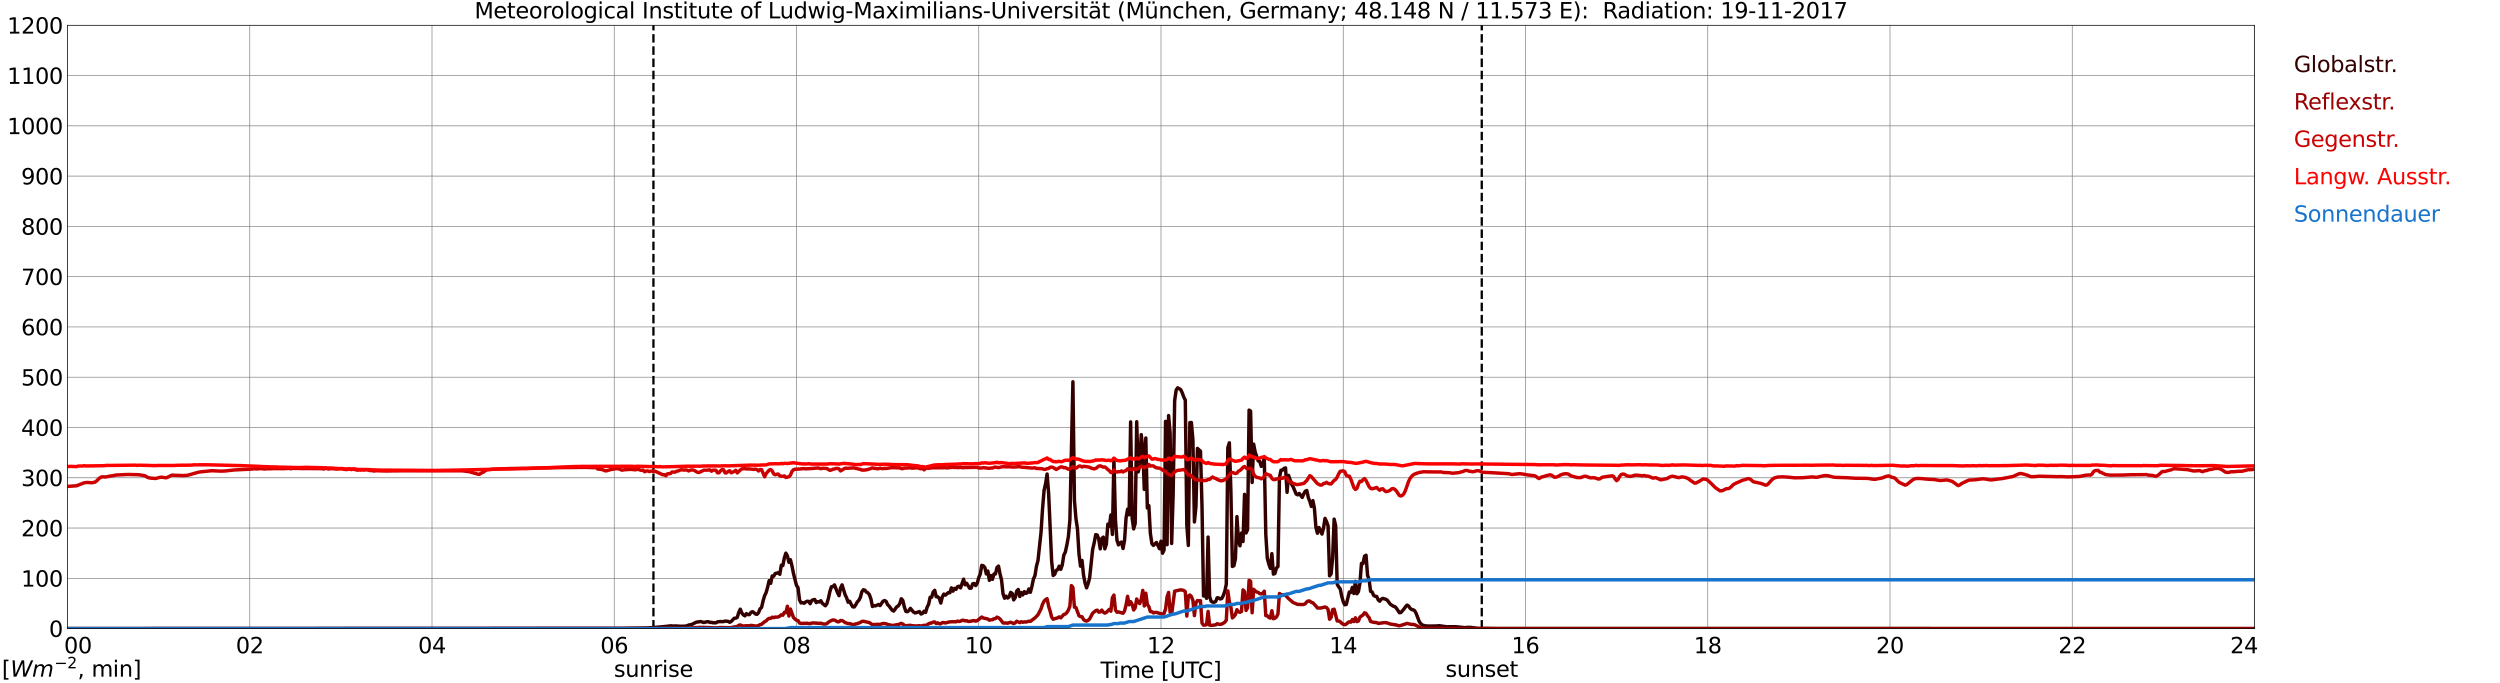 <?xml version="1.0" encoding="utf-8" standalone="no"?>
<!DOCTYPE svg PUBLIC "-//W3C//DTD SVG 1.1//EN"
  "http://www.w3.org/Graphics/SVG/1.1/DTD/svg11.dtd">
<svg xmlns:xlink="http://www.w3.org/1999/xlink" width="1085.4pt" height="296.64pt" viewBox="0 0 1085.4 296.64" xmlns="http://www.w3.org/2000/svg" version="1.1">
 <defs>
  <style type="text/css">*{stroke-linejoin: round; stroke-linecap: butt}</style>
 </defs>
 <g id="figure_1">
  <g id="patch_1">
   <path d="M 0 296.64 
L 1085.4 296.64 
L 1085.4 0 
L 0 0 
z
" style="fill: #ffffff"/>
  </g>
  <g id="axes_1">
   <g id="patch_2">
    <path d="M 29.306 272.909 
L 978.814 272.909 
L 978.814 10.976 
L 29.306 10.976 
z
" style="fill: #ffffff"/>
   </g>
   <g id="patch_3">
    <path d="M 978.814 272.909 
L 978.814 272.909 
L 978.814 10.976 
L 978.814 10.976 
z
" clip-path="url(#pd95cbb5a14)" style="fill: #d3d3d3; opacity: 0.25; stroke: #d3d3d3; stroke-linejoin: miter"/>
   </g>
   <g id="matplotlib.axis_1">
    <g id="xtick_1">
     <g id="line2d_1">
      <path d="M 29.306 272.909 
L 29.306 10.976 
" clip-path="url(#pd95cbb5a14)" style="fill: none; stroke: #808080; stroke-width: 0.3; stroke-linecap: square"/>
     </g>
     <g id="line2d_2"/>
     <g id="text_1">
      <!--    00 -->
      <g transform="translate(18.733 283.627) scale(0.095 -0.095)">
       <defs>
        <path id="DejaVuSans-20" transform="scale(0.016)"/>
        <path id="DejaVuSans-30" d="M 2034 4250 
Q 1547 4250 1301 3770 
Q 1056 3291 1056 2328 
Q 1056 1369 1301 889 
Q 1547 409 2034 409 
Q 2525 409 2770 889 
Q 3016 1369 3016 2328 
Q 3016 3291 2770 3770 
Q 2525 4250 2034 4250 
z
M 2034 4750 
Q 2819 4750 3233 4129 
Q 3647 3509 3647 2328 
Q 3647 1150 3233 529 
Q 2819 -91 2034 -91 
Q 1250 -91 836 529 
Q 422 1150 422 2328 
Q 422 3509 836 4129 
Q 1250 4750 2034 4750 
z
" transform="scale(0.016)"/>
       </defs>
       <use xlink:href="#DejaVuSans-20"/>
       <use xlink:href="#DejaVuSans-20" transform="translate(31.787 0)"/>
       <use xlink:href="#DejaVuSans-20" transform="translate(63.574 0)"/>
       <use xlink:href="#DejaVuSans-30" transform="translate(95.361 0)"/>
       <use xlink:href="#DejaVuSans-30" transform="translate(158.984 0)"/>
      </g>
     </g>
    </g>
    <g id="xtick_2">
     <g id="line2d_3">
      <path d="M 108.431 272.909 
L 108.431 10.976 
" clip-path="url(#pd95cbb5a14)" style="fill: none; stroke: #808080; stroke-width: 0.3; stroke-linecap: square"/>
     </g>
     <g id="line2d_4"/>
     <g id="text_2">
      <!-- 02 -->
      <g transform="translate(102.387 283.627) scale(0.095 -0.095)">
       <defs>
        <path id="DejaVuSans-32" d="M 1228 531 
L 3431 531 
L 3431 0 
L 469 0 
L 469 531 
Q 828 903 1448 1529 
Q 2069 2156 2228 2338 
Q 2531 2678 2651 2914 
Q 2772 3150 2772 3378 
Q 2772 3750 2511 3984 
Q 2250 4219 1831 4219 
Q 1534 4219 1204 4116 
Q 875 4013 500 3803 
L 500 4441 
Q 881 4594 1212 4672 
Q 1544 4750 1819 4750 
Q 2544 4750 2975 4387 
Q 3406 4025 3406 3419 
Q 3406 3131 3298 2873 
Q 3191 2616 2906 2266 
Q 2828 2175 2409 1742 
Q 1991 1309 1228 531 
z
" transform="scale(0.016)"/>
       </defs>
       <use xlink:href="#DejaVuSans-30"/>
       <use xlink:href="#DejaVuSans-32" transform="translate(63.623 0)"/>
      </g>
     </g>
    </g>
    <g id="xtick_3">
     <g id="line2d_5">
      <path d="M 187.557 272.909 
L 187.557 10.976 
" clip-path="url(#pd95cbb5a14)" style="fill: none; stroke: #808080; stroke-width: 0.3; stroke-linecap: square"/>
     </g>
     <g id="line2d_6"/>
     <g id="text_3">
      <!-- 04 -->
      <g transform="translate(181.513 283.627) scale(0.095 -0.095)">
       <defs>
        <path id="DejaVuSans-34" d="M 2419 4116 
L 825 1625 
L 2419 1625 
L 2419 4116 
z
M 2253 4666 
L 3047 4666 
L 3047 1625 
L 3713 1625 
L 3713 1100 
L 3047 1100 
L 3047 0 
L 2419 0 
L 2419 1100 
L 313 1100 
L 313 1709 
L 2253 4666 
z
" transform="scale(0.016)"/>
       </defs>
       <use xlink:href="#DejaVuSans-30"/>
       <use xlink:href="#DejaVuSans-34" transform="translate(63.623 0)"/>
      </g>
     </g>
    </g>
    <g id="xtick_4">
     <g id="line2d_7">
      <path d="M 266.683 272.909 
L 266.683 10.976 
" clip-path="url(#pd95cbb5a14)" style="fill: none; stroke: #808080; stroke-width: 0.3; stroke-linecap: square"/>
     </g>
     <g id="line2d_8"/>
     <g id="text_4">
      <!-- 06 -->
      <g transform="translate(260.638 283.627) scale(0.095 -0.095)">
       <defs>
        <path id="DejaVuSans-36" d="M 2113 2584 
Q 1688 2584 1439 2293 
Q 1191 2003 1191 1497 
Q 1191 994 1439 701 
Q 1688 409 2113 409 
Q 2538 409 2786 701 
Q 3034 994 3034 1497 
Q 3034 2003 2786 2293 
Q 2538 2584 2113 2584 
z
M 3366 4563 
L 3366 3988 
Q 3128 4100 2886 4159 
Q 2644 4219 2406 4219 
Q 1781 4219 1451 3797 
Q 1122 3375 1075 2522 
Q 1259 2794 1537 2939 
Q 1816 3084 2150 3084 
Q 2853 3084 3261 2657 
Q 3669 2231 3669 1497 
Q 3669 778 3244 343 
Q 2819 -91 2113 -91 
Q 1303 -91 875 529 
Q 447 1150 447 2328 
Q 447 3434 972 4092 
Q 1497 4750 2381 4750 
Q 2619 4750 2861 4703 
Q 3103 4656 3366 4563 
z
" transform="scale(0.016)"/>
       </defs>
       <use xlink:href="#DejaVuSans-30"/>
       <use xlink:href="#DejaVuSans-36" transform="translate(63.623 0)"/>
      </g>
     </g>
    </g>
    <g id="xtick_5">
     <g id="line2d_9">
      <path d="M 345.808 272.909 
L 345.808 10.976 
" clip-path="url(#pd95cbb5a14)" style="fill: none; stroke: #808080; stroke-width: 0.3; stroke-linecap: square"/>
     </g>
     <g id="line2d_10"/>
     <g id="text_5">
      <!-- 08 -->
      <g transform="translate(339.764 283.627) scale(0.095 -0.095)">
       <defs>
        <path id="DejaVuSans-38" d="M 2034 2216 
Q 1584 2216 1326 1975 
Q 1069 1734 1069 1313 
Q 1069 891 1326 650 
Q 1584 409 2034 409 
Q 2484 409 2743 651 
Q 3003 894 3003 1313 
Q 3003 1734 2745 1975 
Q 2488 2216 2034 2216 
z
M 1403 2484 
Q 997 2584 770 2862 
Q 544 3141 544 3541 
Q 544 4100 942 4425 
Q 1341 4750 2034 4750 
Q 2731 4750 3128 4425 
Q 3525 4100 3525 3541 
Q 3525 3141 3298 2862 
Q 3072 2584 2669 2484 
Q 3125 2378 3379 2068 
Q 3634 1759 3634 1313 
Q 3634 634 3220 271 
Q 2806 -91 2034 -91 
Q 1263 -91 848 271 
Q 434 634 434 1313 
Q 434 1759 690 2068 
Q 947 2378 1403 2484 
z
M 1172 3481 
Q 1172 3119 1398 2916 
Q 1625 2713 2034 2713 
Q 2441 2713 2670 2916 
Q 2900 3119 2900 3481 
Q 2900 3844 2670 4047 
Q 2441 4250 2034 4250 
Q 1625 4250 1398 4047 
Q 1172 3844 1172 3481 
z
" transform="scale(0.016)"/>
       </defs>
       <use xlink:href="#DejaVuSans-30"/>
       <use xlink:href="#DejaVuSans-38" transform="translate(63.623 0)"/>
      </g>
     </g>
    </g>
    <g id="xtick_6">
     <g id="line2d_11">
      <path d="M 424.934 272.909 
L 424.934 10.976 
" clip-path="url(#pd95cbb5a14)" style="fill: none; stroke: #808080; stroke-width: 0.3; stroke-linecap: square"/>
     </g>
     <g id="line2d_12"/>
     <g id="text_6">
      <!-- 10 -->
      <g transform="translate(418.89 283.627) scale(0.095 -0.095)">
       <defs>
        <path id="DejaVuSans-31" d="M 794 531 
L 1825 531 
L 1825 4091 
L 703 3866 
L 703 4441 
L 1819 4666 
L 2450 4666 
L 2450 531 
L 3481 531 
L 3481 0 
L 794 0 
L 794 531 
z
" transform="scale(0.016)"/>
       </defs>
       <use xlink:href="#DejaVuSans-31"/>
       <use xlink:href="#DejaVuSans-30" transform="translate(63.623 0)"/>
      </g>
     </g>
    </g>
    <g id="xtick_7">
     <g id="line2d_13">
      <path d="M 504.06 272.909 
L 504.06 10.976 
" clip-path="url(#pd95cbb5a14)" style="fill: none; stroke: #808080; stroke-width: 0.3; stroke-linecap: square"/>
     </g>
     <g id="line2d_14"/>
     <g id="text_7">
      <!-- 12 -->
      <g transform="translate(498.015 283.627) scale(0.095 -0.095)">
       <use xlink:href="#DejaVuSans-31"/>
       <use xlink:href="#DejaVuSans-32" transform="translate(63.623 0)"/>
      </g>
     </g>
    </g>
    <g id="xtick_8">
     <g id="line2d_15">
      <path d="M 583.185 272.909 
L 583.185 10.976 
" clip-path="url(#pd95cbb5a14)" style="fill: none; stroke: #808080; stroke-width: 0.3; stroke-linecap: square"/>
     </g>
     <g id="line2d_16"/>
     <g id="text_8">
      <!-- 14 -->
      <g transform="translate(577.141 283.627) scale(0.095 -0.095)">
       <use xlink:href="#DejaVuSans-31"/>
       <use xlink:href="#DejaVuSans-34" transform="translate(63.623 0)"/>
      </g>
     </g>
    </g>
    <g id="xtick_9">
     <g id="line2d_17">
      <path d="M 662.311 272.909 
L 662.311 10.976 
" clip-path="url(#pd95cbb5a14)" style="fill: none; stroke: #808080; stroke-width: 0.3; stroke-linecap: square"/>
     </g>
     <g id="line2d_18"/>
     <g id="text_9">
      <!-- 16 -->
      <g transform="translate(656.267 283.627) scale(0.095 -0.095)">
       <use xlink:href="#DejaVuSans-31"/>
       <use xlink:href="#DejaVuSans-36" transform="translate(63.623 0)"/>
      </g>
     </g>
    </g>
    <g id="xtick_10">
     <g id="line2d_19">
      <path d="M 741.437 272.909 
L 741.437 10.976 
" clip-path="url(#pd95cbb5a14)" style="fill: none; stroke: #808080; stroke-width: 0.3; stroke-linecap: square"/>
     </g>
     <g id="line2d_20"/>
     <g id="text_10">
      <!-- 18 -->
      <g transform="translate(735.392 283.627) scale(0.095 -0.095)">
       <use xlink:href="#DejaVuSans-31"/>
       <use xlink:href="#DejaVuSans-38" transform="translate(63.623 0)"/>
      </g>
     </g>
    </g>
    <g id="xtick_11">
     <g id="line2d_21">
      <path d="M 820.562 272.909 
L 820.562 10.976 
" clip-path="url(#pd95cbb5a14)" style="fill: none; stroke: #808080; stroke-width: 0.3; stroke-linecap: square"/>
     </g>
     <g id="line2d_22"/>
     <g id="text_11">
      <!-- 20 -->
      <g transform="translate(814.518 283.627) scale(0.095 -0.095)">
       <use xlink:href="#DejaVuSans-32"/>
       <use xlink:href="#DejaVuSans-30" transform="translate(63.623 0)"/>
      </g>
     </g>
    </g>
    <g id="xtick_12">
     <g id="line2d_23">
      <path d="M 899.688 272.909 
L 899.688 10.976 
" clip-path="url(#pd95cbb5a14)" style="fill: none; stroke: #808080; stroke-width: 0.3; stroke-linecap: square"/>
     </g>
     <g id="line2d_24"/>
     <g id="text_12">
      <!-- 22 -->
      <g transform="translate(893.644 283.627) scale(0.095 -0.095)">
       <use xlink:href="#DejaVuSans-32"/>
       <use xlink:href="#DejaVuSans-32" transform="translate(63.623 0)"/>
      </g>
     </g>
    </g>
    <g id="xtick_13">
     <g id="line2d_25">
      <path d="M 978.814 272.909 
L 978.814 10.976 
" clip-path="url(#pd95cbb5a14)" style="fill: none; stroke: #808080; stroke-width: 0.3; stroke-linecap: square"/>
     </g>
     <g id="line2d_26"/>
     <g id="text_13">
      <!-- 24    -->
      <g transform="translate(968.241 283.627) scale(0.095 -0.095)">
       <use xlink:href="#DejaVuSans-32"/>
       <use xlink:href="#DejaVuSans-34" transform="translate(63.623 0)"/>
       <use xlink:href="#DejaVuSans-20" transform="translate(127.246 0)"/>
       <use xlink:href="#DejaVuSans-20" transform="translate(159.033 0)"/>
       <use xlink:href="#DejaVuSans-20" transform="translate(190.82 0)"/>
      </g>
     </g>
    </g>
    <g id="text_14">
     <!-- Time [UTC] -->
     <g transform="translate(477.806 294.322) scale(0.095 -0.095)">
      <defs>
       <path id="DejaVuSans-54" d="M -19 4666 
L 3928 4666 
L 3928 4134 
L 2272 4134 
L 2272 0 
L 1638 0 
L 1638 4134 
L -19 4134 
L -19 4666 
z
" transform="scale(0.016)"/>
       <path id="DejaVuSans-69" d="M 603 3500 
L 1178 3500 
L 1178 0 
L 603 0 
L 603 3500 
z
M 603 4863 
L 1178 4863 
L 1178 4134 
L 603 4134 
L 603 4863 
z
" transform="scale(0.016)"/>
       <path id="DejaVuSans-6d" d="M 3328 2828 
Q 3544 3216 3844 3400 
Q 4144 3584 4550 3584 
Q 5097 3584 5394 3201 
Q 5691 2819 5691 2113 
L 5691 0 
L 5113 0 
L 5113 2094 
Q 5113 2597 4934 2840 
Q 4756 3084 4391 3084 
Q 3944 3084 3684 2787 
Q 3425 2491 3425 1978 
L 3425 0 
L 2847 0 
L 2847 2094 
Q 2847 2600 2669 2842 
Q 2491 3084 2119 3084 
Q 1678 3084 1418 2786 
Q 1159 2488 1159 1978 
L 1159 0 
L 581 0 
L 581 3500 
L 1159 3500 
L 1159 2956 
Q 1356 3278 1631 3431 
Q 1906 3584 2284 3584 
Q 2666 3584 2933 3390 
Q 3200 3197 3328 2828 
z
" transform="scale(0.016)"/>
       <path id="DejaVuSans-65" d="M 3597 1894 
L 3597 1613 
L 953 1613 
Q 991 1019 1311 708 
Q 1631 397 2203 397 
Q 2534 397 2845 478 
Q 3156 559 3463 722 
L 3463 178 
Q 3153 47 2828 -22 
Q 2503 -91 2169 -91 
Q 1331 -91 842 396 
Q 353 884 353 1716 
Q 353 2575 817 3079 
Q 1281 3584 2069 3584 
Q 2775 3584 3186 3129 
Q 3597 2675 3597 1894 
z
M 3022 2063 
Q 3016 2534 2758 2815 
Q 2500 3097 2075 3097 
Q 1594 3097 1305 2825 
Q 1016 2553 972 2059 
L 3022 2063 
z
" transform="scale(0.016)"/>
       <path id="DejaVuSans-5b" d="M 550 4863 
L 1875 4863 
L 1875 4416 
L 1125 4416 
L 1125 -397 
L 1875 -397 
L 1875 -844 
L 550 -844 
L 550 4863 
z
" transform="scale(0.016)"/>
       <path id="DejaVuSans-55" d="M 556 4666 
L 1191 4666 
L 1191 1831 
Q 1191 1081 1462 751 
Q 1734 422 2344 422 
Q 2950 422 3222 751 
Q 3494 1081 3494 1831 
L 3494 4666 
L 4128 4666 
L 4128 1753 
Q 4128 841 3676 375 
Q 3225 -91 2344 -91 
Q 1459 -91 1007 375 
Q 556 841 556 1753 
L 556 4666 
z
" transform="scale(0.016)"/>
       <path id="DejaVuSans-43" d="M 4122 4306 
L 4122 3641 
Q 3803 3938 3442 4084 
Q 3081 4231 2675 4231 
Q 1875 4231 1450 3742 
Q 1025 3253 1025 2328 
Q 1025 1406 1450 917 
Q 1875 428 2675 428 
Q 3081 428 3442 575 
Q 3803 722 4122 1019 
L 4122 359 
Q 3791 134 3420 21 
Q 3050 -91 2638 -91 
Q 1578 -91 968 557 
Q 359 1206 359 2328 
Q 359 3453 968 4101 
Q 1578 4750 2638 4750 
Q 3056 4750 3426 4639 
Q 3797 4528 4122 4306 
z
" transform="scale(0.016)"/>
       <path id="DejaVuSans-5d" d="M 1947 4863 
L 1947 -844 
L 622 -844 
L 622 -397 
L 1369 -397 
L 1369 4416 
L 622 4416 
L 622 4863 
L 1947 4863 
z
" transform="scale(0.016)"/>
      </defs>
      <use xlink:href="#DejaVuSans-54"/>
      <use xlink:href="#DejaVuSans-69" transform="translate(57.959 0)"/>
      <use xlink:href="#DejaVuSans-6d" transform="translate(85.742 0)"/>
      <use xlink:href="#DejaVuSans-65" transform="translate(183.154 0)"/>
      <use xlink:href="#DejaVuSans-20" transform="translate(244.678 0)"/>
      <use xlink:href="#DejaVuSans-5b" transform="translate(276.465 0)"/>
      <use xlink:href="#DejaVuSans-55" transform="translate(315.479 0)"/>
      <use xlink:href="#DejaVuSans-54" transform="translate(388.672 0)"/>
      <use xlink:href="#DejaVuSans-43" transform="translate(443.881 0)"/>
      <use xlink:href="#DejaVuSans-5d" transform="translate(513.705 0)"/>
     </g>
    </g>
   </g>
   <g id="matplotlib.axis_2">
    <g id="ytick_1">
     <g id="line2d_27">
      <path d="M 29.306 272.909 
L 978.814 272.909 
" clip-path="url(#pd95cbb5a14)" style="fill: none; stroke: #808080; stroke-width: 0.3; stroke-linecap: square"/>
     </g>
     <g id="line2d_28"/>
     <g id="text_15">
      <!-- 0 -->
      <g transform="translate(21.261 276.518) scale(0.095 -0.095)">
       <use xlink:href="#DejaVuSans-30"/>
      </g>
     </g>
    </g>
    <g id="ytick_2">
     <g id="line2d_29">
      <path d="M 29.306 251.081 
L 978.814 251.081 
" clip-path="url(#pd95cbb5a14)" style="fill: none; stroke: #808080; stroke-width: 0.3; stroke-linecap: square"/>
     </g>
     <g id="line2d_30"/>
     <g id="text_16">
      <!-- 100 -->
      <g transform="translate(9.173 254.69) scale(0.095 -0.095)">
       <use xlink:href="#DejaVuSans-31"/>
       <use xlink:href="#DejaVuSans-30" transform="translate(63.623 0)"/>
       <use xlink:href="#DejaVuSans-30" transform="translate(127.246 0)"/>
      </g>
     </g>
    </g>
    <g id="ytick_3">
     <g id="line2d_31">
      <path d="M 29.306 229.253 
L 978.814 229.253 
" clip-path="url(#pd95cbb5a14)" style="fill: none; stroke: #808080; stroke-width: 0.3; stroke-linecap: square"/>
     </g>
     <g id="line2d_32"/>
     <g id="text_17">
      <!-- 200 -->
      <g transform="translate(9.173 232.863) scale(0.095 -0.095)">
       <use xlink:href="#DejaVuSans-32"/>
       <use xlink:href="#DejaVuSans-30" transform="translate(63.623 0)"/>
       <use xlink:href="#DejaVuSans-30" transform="translate(127.246 0)"/>
      </g>
     </g>
    </g>
    <g id="ytick_4">
     <g id="line2d_33">
      <path d="M 29.306 207.426 
L 978.814 207.426 
" clip-path="url(#pd95cbb5a14)" style="fill: none; stroke: #808080; stroke-width: 0.3; stroke-linecap: square"/>
     </g>
     <g id="line2d_34"/>
     <g id="text_18">
      <!-- 300 -->
      <g transform="translate(9.173 211.035) scale(0.095 -0.095)">
       <defs>
        <path id="DejaVuSans-33" d="M 2597 2516 
Q 3050 2419 3304 2112 
Q 3559 1806 3559 1356 
Q 3559 666 3084 287 
Q 2609 -91 1734 -91 
Q 1441 -91 1130 -33 
Q 819 25 488 141 
L 488 750 
Q 750 597 1062 519 
Q 1375 441 1716 441 
Q 2309 441 2620 675 
Q 2931 909 2931 1356 
Q 2931 1769 2642 2001 
Q 2353 2234 1838 2234 
L 1294 2234 
L 1294 2753 
L 1863 2753 
Q 2328 2753 2575 2939 
Q 2822 3125 2822 3475 
Q 2822 3834 2567 4026 
Q 2313 4219 1838 4219 
Q 1578 4219 1281 4162 
Q 984 4106 628 3988 
L 628 4550 
Q 988 4650 1302 4700 
Q 1616 4750 1894 4750 
Q 2613 4750 3031 4423 
Q 3450 4097 3450 3541 
Q 3450 3153 3228 2886 
Q 3006 2619 2597 2516 
z
" transform="scale(0.016)"/>
       </defs>
       <use xlink:href="#DejaVuSans-33"/>
       <use xlink:href="#DejaVuSans-30" transform="translate(63.623 0)"/>
       <use xlink:href="#DejaVuSans-30" transform="translate(127.246 0)"/>
      </g>
     </g>
    </g>
    <g id="ytick_5">
     <g id="line2d_35">
      <path d="M 29.306 185.598 
L 978.814 185.598 
" clip-path="url(#pd95cbb5a14)" style="fill: none; stroke: #808080; stroke-width: 0.3; stroke-linecap: square"/>
     </g>
     <g id="line2d_36"/>
     <g id="text_19">
      <!-- 400 -->
      <g transform="translate(9.173 189.207) scale(0.095 -0.095)">
       <use xlink:href="#DejaVuSans-34"/>
       <use xlink:href="#DejaVuSans-30" transform="translate(63.623 0)"/>
       <use xlink:href="#DejaVuSans-30" transform="translate(127.246 0)"/>
      </g>
     </g>
    </g>
    <g id="ytick_6">
     <g id="line2d_37">
      <path d="M 29.306 163.77 
L 978.814 163.77 
" clip-path="url(#pd95cbb5a14)" style="fill: none; stroke: #808080; stroke-width: 0.3; stroke-linecap: square"/>
     </g>
     <g id="line2d_38"/>
     <g id="text_20">
      <!-- 500 -->
      <g transform="translate(9.173 167.379) scale(0.095 -0.095)">
       <defs>
        <path id="DejaVuSans-35" d="M 691 4666 
L 3169 4666 
L 3169 4134 
L 1269 4134 
L 1269 2991 
Q 1406 3038 1543 3061 
Q 1681 3084 1819 3084 
Q 2600 3084 3056 2656 
Q 3513 2228 3513 1497 
Q 3513 744 3044 326 
Q 2575 -91 1722 -91 
Q 1428 -91 1123 -41 
Q 819 9 494 109 
L 494 744 
Q 775 591 1075 516 
Q 1375 441 1709 441 
Q 2250 441 2565 725 
Q 2881 1009 2881 1497 
Q 2881 1984 2565 2268 
Q 2250 2553 1709 2553 
Q 1456 2553 1204 2497 
Q 953 2441 691 2322 
L 691 4666 
z
" transform="scale(0.016)"/>
       </defs>
       <use xlink:href="#DejaVuSans-35"/>
       <use xlink:href="#DejaVuSans-30" transform="translate(63.623 0)"/>
       <use xlink:href="#DejaVuSans-30" transform="translate(127.246 0)"/>
      </g>
     </g>
    </g>
    <g id="ytick_7">
     <g id="line2d_39">
      <path d="M 29.306 141.942 
L 978.814 141.942 
" clip-path="url(#pd95cbb5a14)" style="fill: none; stroke: #808080; stroke-width: 0.3; stroke-linecap: square"/>
     </g>
     <g id="line2d_40"/>
     <g id="text_21">
      <!-- 600 -->
      <g transform="translate(9.173 145.551) scale(0.095 -0.095)">
       <use xlink:href="#DejaVuSans-36"/>
       <use xlink:href="#DejaVuSans-30" transform="translate(63.623 0)"/>
       <use xlink:href="#DejaVuSans-30" transform="translate(127.246 0)"/>
      </g>
     </g>
    </g>
    <g id="ytick_8">
     <g id="line2d_41">
      <path d="M 29.306 120.114 
L 978.814 120.114 
" clip-path="url(#pd95cbb5a14)" style="fill: none; stroke: #808080; stroke-width: 0.3; stroke-linecap: square"/>
     </g>
     <g id="line2d_42"/>
     <g id="text_22">
      <!-- 700 -->
      <g transform="translate(9.173 123.724) scale(0.095 -0.095)">
       <defs>
        <path id="DejaVuSans-37" d="M 525 4666 
L 3525 4666 
L 3525 4397 
L 1831 0 
L 1172 0 
L 2766 4134 
L 525 4134 
L 525 4666 
z
" transform="scale(0.016)"/>
       </defs>
       <use xlink:href="#DejaVuSans-37"/>
       <use xlink:href="#DejaVuSans-30" transform="translate(63.623 0)"/>
       <use xlink:href="#DejaVuSans-30" transform="translate(127.246 0)"/>
      </g>
     </g>
    </g>
    <g id="ytick_9">
     <g id="line2d_43">
      <path d="M 29.306 98.287 
L 978.814 98.287 
" clip-path="url(#pd95cbb5a14)" style="fill: none; stroke: #808080; stroke-width: 0.3; stroke-linecap: square"/>
     </g>
     <g id="line2d_44"/>
     <g id="text_23">
      <!-- 800 -->
      <g transform="translate(9.173 101.896) scale(0.095 -0.095)">
       <use xlink:href="#DejaVuSans-38"/>
       <use xlink:href="#DejaVuSans-30" transform="translate(63.623 0)"/>
       <use xlink:href="#DejaVuSans-30" transform="translate(127.246 0)"/>
      </g>
     </g>
    </g>
    <g id="ytick_10">
     <g id="line2d_45">
      <path d="M 29.306 76.459 
L 978.814 76.459 
" clip-path="url(#pd95cbb5a14)" style="fill: none; stroke: #808080; stroke-width: 0.3; stroke-linecap: square"/>
     </g>
     <g id="line2d_46"/>
     <g id="text_24">
      <!-- 900 -->
      <g transform="translate(9.173 80.068) scale(0.095 -0.095)">
       <defs>
        <path id="DejaVuSans-39" d="M 703 97 
L 703 672 
Q 941 559 1184 500 
Q 1428 441 1663 441 
Q 2288 441 2617 861 
Q 2947 1281 2994 2138 
Q 2813 1869 2534 1725 
Q 2256 1581 1919 1581 
Q 1219 1581 811 2004 
Q 403 2428 403 3163 
Q 403 3881 828 4315 
Q 1253 4750 1959 4750 
Q 2769 4750 3195 4129 
Q 3622 3509 3622 2328 
Q 3622 1225 3098 567 
Q 2575 -91 1691 -91 
Q 1453 -91 1209 -44 
Q 966 3 703 97 
z
M 1959 2075 
Q 2384 2075 2632 2365 
Q 2881 2656 2881 3163 
Q 2881 3666 2632 3958 
Q 2384 4250 1959 4250 
Q 1534 4250 1286 3958 
Q 1038 3666 1038 3163 
Q 1038 2656 1286 2365 
Q 1534 2075 1959 2075 
z
" transform="scale(0.016)"/>
       </defs>
       <use xlink:href="#DejaVuSans-39"/>
       <use xlink:href="#DejaVuSans-30" transform="translate(63.623 0)"/>
       <use xlink:href="#DejaVuSans-30" transform="translate(127.246 0)"/>
      </g>
     </g>
    </g>
    <g id="ytick_11">
     <g id="line2d_47">
      <path d="M 29.306 54.631 
L 978.814 54.631 
" clip-path="url(#pd95cbb5a14)" style="fill: none; stroke: #808080; stroke-width: 0.3; stroke-linecap: square"/>
     </g>
     <g id="line2d_48"/>
     <g id="text_25">
      <!-- 1000 -->
      <g transform="translate(3.128 58.24) scale(0.095 -0.095)">
       <use xlink:href="#DejaVuSans-31"/>
       <use xlink:href="#DejaVuSans-30" transform="translate(63.623 0)"/>
       <use xlink:href="#DejaVuSans-30" transform="translate(127.246 0)"/>
       <use xlink:href="#DejaVuSans-30" transform="translate(190.869 0)"/>
      </g>
     </g>
    </g>
    <g id="ytick_12">
     <g id="line2d_49">
      <path d="M 29.306 32.803 
L 978.814 32.803 
" clip-path="url(#pd95cbb5a14)" style="fill: none; stroke: #808080; stroke-width: 0.3; stroke-linecap: square"/>
     </g>
     <g id="line2d_50"/>
     <g id="text_26">
      <!-- 1100 -->
      <g transform="translate(3.128 36.413) scale(0.095 -0.095)">
       <use xlink:href="#DejaVuSans-31"/>
       <use xlink:href="#DejaVuSans-31" transform="translate(63.623 0)"/>
       <use xlink:href="#DejaVuSans-30" transform="translate(127.246 0)"/>
       <use xlink:href="#DejaVuSans-30" transform="translate(190.869 0)"/>
      </g>
     </g>
    </g>
    <g id="ytick_13">
     <g id="line2d_51">
      <path d="M 29.306 10.976 
L 978.814 10.976 
" clip-path="url(#pd95cbb5a14)" style="fill: none; stroke: #808080; stroke-width: 0.3; stroke-linecap: square"/>
     </g>
     <g id="line2d_52"/>
     <g id="text_27">
      <!-- 1200 -->
      <g transform="translate(3.128 14.585) scale(0.095 -0.095)">
       <use xlink:href="#DejaVuSans-31"/>
       <use xlink:href="#DejaVuSans-32" transform="translate(63.623 0)"/>
       <use xlink:href="#DejaVuSans-30" transform="translate(127.246 0)"/>
       <use xlink:href="#DejaVuSans-30" transform="translate(190.869 0)"/>
      </g>
     </g>
    </g>
   </g>
   <g id="line2d_53">
    <path d="M 283.695 272.909 
L 283.695 10.976 
" clip-path="url(#pd95cbb5a14)" style="fill: none; stroke-dasharray: 3.7,1.6; stroke-dashoffset: 0; stroke: #000000"/>
   </g>
   <g id="line2d_54">
    <path d="M 643.321 272.909 
L 643.321 10.976 
" clip-path="url(#pd95cbb5a14)" style="fill: none; stroke-dasharray: 3.7,1.6; stroke-dashoffset: 0; stroke: #000000"/>
   </g>
   <g id="line2d_55">
    <path d="M 29.306 272.909 
L 270.639 272.815 
L 273.277 272.752 
L 280.53 272.647 
L 283.827 272.435 
L 288.442 272.034 
L 291.08 271.737 
L 291.739 271.737 
L 292.399 271.863 
L 293.058 271.758 
L 295.696 271.907 
L 297.014 271.863 
L 297.674 271.844 
L 298.333 271.673 
L 298.992 271.376 
L 300.311 271.123 
L 302.289 270.13 
L 304.267 269.855 
L 305.586 270.279 
L 306.905 269.94 
L 307.564 269.918 
L 308.224 270.235 
L 308.883 270.193 
L 309.543 270.383 
L 310.861 270.405 
L 311.521 269.96 
L 312.839 269.855 
L 313.499 269.918 
L 314.158 269.855 
L 314.818 269.643 
L 316.136 269.77 
L 316.796 270.172 
L 317.455 269.811 
L 318.774 268.438 
L 319.433 268.395 
L 320.093 268.015 
L 320.752 265.856 
L 321.411 264.483 
L 322.071 266.112 
L 322.73 266.937 
L 323.39 267.38 
L 324.049 266.428 
L 324.708 266.852 
L 325.368 266.83 
L 326.027 265.9 
L 326.686 265.562 
L 327.346 265.985 
L 328.005 266.598 
L 328.665 266.703 
L 329.324 266.005 
L 329.983 264.335 
L 330.643 263.741 
L 331.302 260.886 
L 331.961 258.623 
L 332.621 257.269 
L 333.28 254.923 
L 333.94 252.087 
L 334.599 253.251 
L 335.258 250.057 
L 335.918 250.142 
L 336.577 248.979 
L 337.236 248.872 
L 337.896 248.597 
L 338.555 249.339 
L 339.215 245.384 
L 339.874 245.552 
L 340.533 242.21 
L 341.193 240.158 
L 341.852 241.363 
L 342.512 244.114 
L 343.171 243.013 
L 343.83 245.637 
L 344.49 248.979 
L 345.808 254.183 
L 346.468 255.134 
L 347.127 260.484 
L 347.787 261.755 
L 348.446 261.648 
L 349.105 261.901 
L 349.765 261.351 
L 350.424 261.034 
L 351.083 261.098 
L 351.743 262.093 
L 352.402 260.738 
L 353.062 260.399 
L 353.721 260.273 
L 354.38 261.626 
L 355.04 261.205 
L 355.699 261.351 
L 356.359 260.803 
L 357.018 261.923 
L 358.337 263.001 
L 358.996 262.093 
L 359.655 259.786 
L 360.315 256.763 
L 360.974 254.752 
L 361.634 254.667 
L 362.293 253.949 
L 363.612 257.313 
L 364.271 258.623 
L 364.93 255.303 
L 365.59 253.927 
L 366.909 258.179 
L 367.568 259.576 
L 368.227 261.48 
L 368.887 261.034 
L 369.546 262.368 
L 370.206 263.446 
L 370.865 263.532 
L 371.524 262.6 
L 372.184 261.351 
L 372.843 260.674 
L 373.502 259.469 
L 374.162 256.975 
L 374.821 256.064 
L 375.481 256.213 
L 376.14 257.057 
L 376.799 257.376 
L 377.459 258.201 
L 378.118 260.061 
L 378.777 263.32 
L 379.437 262.982 
L 380.096 263.045 
L 381.415 262.431 
L 382.074 262.918 
L 383.393 261.013 
L 384.053 260.738 
L 384.712 261.076 
L 385.371 262.514 
L 386.031 263.15 
L 387.349 264.968 
L 388.009 265.287 
L 389.328 263.466 
L 389.987 263.045 
L 390.646 262.093 
L 391.306 259.956 
L 391.965 260.674 
L 392.624 263.51 
L 393.284 265.435 
L 393.943 265.581 
L 394.603 265.097 
L 395.262 264.123 
L 396.581 265.71 
L 397.24 266.112 
L 398.559 265.773 
L 399.218 265.518 
L 399.878 266.577 
L 400.537 266.302 
L 401.196 265.35 
L 401.856 265.9 
L 402.515 263.658 
L 403.175 262.305 
L 403.834 259.321 
L 404.493 259.28 
L 405.153 257.038 
L 405.812 256.298 
L 406.471 259.068 
L 407.131 259.109 
L 407.79 259.723 
L 408.45 261.818 
L 409.109 259.173 
L 409.768 257.926 
L 410.428 258.391 
L 411.746 257.269 
L 412.406 257.354 
L 413.065 255.239 
L 413.725 256.656 
L 414.384 255.451 
L 415.043 255.874 
L 415.703 254.752 
L 416.362 254.521 
L 417.022 255.239 
L 418.34 251.454 
L 419 253.886 
L 419.659 253.231 
L 420.978 255.388 
L 421.637 255.346 
L 422.297 253.462 
L 422.956 253.336 
L 423.615 254.246 
L 424.275 253.187 
L 424.934 250.778 
L 425.593 249.232 
L 426.253 245.467 
L 426.912 245.637 
L 427.572 246.377 
L 428.231 249.191 
L 428.89 247.92 
L 429.55 251.961 
L 430.209 249.867 
L 430.869 251.537 
L 431.528 249.232 
L 432.187 249.191 
L 432.847 246.399 
L 433.506 245.786 
L 434.165 249.127 
L 434.825 251.812 
L 435.484 257.883 
L 436.144 259.723 
L 436.803 258.834 
L 437.462 259.64 
L 438.122 259.194 
L 438.781 257.206 
L 439.44 257.629 
L 440.1 260.443 
L 440.759 259.469 
L 441.419 256.593 
L 442.078 255.938 
L 442.737 258.983 
L 443.397 257.269 
L 444.056 258.284 
L 444.716 256.868 
L 445.375 257.608 
L 446.034 257.333 
L 446.694 255.704 
L 447.353 257.143 
L 448.012 254.604 
L 448.672 251.369 
L 449.331 249.953 
L 449.991 245.827 
L 450.65 243.374 
L 451.969 231.148 
L 452.628 220.933 
L 453.287 213 
L 453.947 210.019 
L 454.606 205.81 
L 455.266 214.037 
L 456.584 243.734 
L 457.244 249.846 
L 457.903 249.339 
L 458.563 247.626 
L 459.222 247.287 
L 459.881 245.805 
L 460.541 247.18 
L 461.2 245.255 
L 461.859 241.025 
L 462.519 239.672 
L 463.178 236.69 
L 463.838 233.073 
L 464.497 225.818 
L 465.816 165.772 
L 466.475 217.294 
L 467.134 225.185 
L 467.794 229.583 
L 468.453 240.519 
L 469.113 245.805 
L 469.772 243.332 
L 470.431 249.719 
L 471.091 253.187 
L 471.75 255.217 
L 472.409 253.399 
L 473.069 250.946 
L 474.388 238.508 
L 475.047 235.697 
L 475.706 232.121 
L 476.366 232.292 
L 477.025 233.983 
L 477.685 238.297 
L 478.344 233.813 
L 479.003 233.2 
L 479.663 238.277 
L 480.322 236.33 
L 480.981 227.553 
L 481.641 228.463 
L 482.3 223.576 
L 482.96 232.036 
L 483.619 199.105 
L 484.278 225.65 
L 484.938 234.533 
L 485.597 236.563 
L 486.256 235.675 
L 486.916 235.337 
L 487.575 238.128 
L 488.235 234.597 
L 488.894 224.846 
L 489.553 221.059 
L 490.213 223.493 
L 490.872 183.179 
L 491.532 224.951 
L 492.191 229.627 
L 492.85 227.3 
L 493.51 183.114 
L 494.169 204.859 
L 494.828 201.897 
L 495.488 188.699 
L 496.147 195.001 
L 496.807 212.472 
L 497.466 190.158 
L 498.125 220.553 
L 498.785 219.536 
L 499.444 231.593 
L 500.103 236.013 
L 500.763 236.795 
L 502.082 235.527 
L 503.4 238.233 
L 504.06 234.977 
L 504.719 240.18 
L 505.379 238.805 
L 506.038 182.946 
L 506.697 236.478 
L 507.357 180.429 
L 508.016 188.086 
L 508.675 235.95 
L 509.335 214.651 
L 509.994 173.85 
L 510.654 169.325 
L 511.313 168.373 
L 512.632 169.177 
L 513.291 170.572 
L 513.95 172.392 
L 514.61 173.723 
L 515.269 227.976 
L 515.929 236.795 
L 516.588 183.474 
L 517.247 183.432 
L 517.907 190.856 
L 518.566 226.601 
L 519.226 219.939 
L 519.885 194.685 
L 521.204 195.89 
L 521.863 220.003 
L 522.522 258.751 
L 523.182 258.094 
L 523.841 259.786 
L 524.501 233.178 
L 525.16 258.963 
L 525.819 261.013 
L 526.479 261.436 
L 527.138 261.48 
L 527.797 261.141 
L 528.457 259.533 
L 529.116 259.596 
L 529.776 260.061 
L 530.435 259.849 
L 531.094 258.581 
L 531.754 256.719 
L 532.413 253.652 
L 533.073 194.366 
L 533.732 192.253 
L 534.391 212.747 
L 535.051 245.934 
L 535.71 245.594 
L 536.369 242.527 
L 537.029 224.296 
L 537.688 234.872 
L 538.348 236.965 
L 539.007 231.423 
L 539.666 235.103 
L 540.326 214.629 
L 540.985 231.403 
L 541.644 229.943 
L 542.304 178.061 
L 542.963 178.482 
L 543.623 209.469 
L 544.282 192.823 
L 544.941 196.25 
L 546.26 200.098 
L 546.919 200.31 
L 547.579 202.468 
L 548.238 201.982 
L 548.898 198.681 
L 549.557 231.951 
L 550.216 242.444 
L 550.876 244.897 
L 551.535 246.757 
L 552.195 240.37 
L 552.854 249.254 
L 553.513 248.979 
L 554.173 246.611 
L 554.832 245.976 
L 555.491 207.312 
L 556.151 204.16 
L 556.81 204.119 
L 557.47 203.376 
L 558.129 203.145 
L 558.788 213.74 
L 559.448 206.402 
L 560.766 210.23 
L 561.426 211.35 
L 562.745 214.502 
L 563.404 214.84 
L 564.063 214.227 
L 565.382 215.962 
L 566.042 214.439 
L 566.701 213.256 
L 567.36 212.959 
L 568.02 216.026 
L 568.679 217.695 
L 569.338 219.876 
L 569.998 217.357 
L 570.657 220.636 
L 571.317 228.928 
L 571.976 231.508 
L 572.635 229.033 
L 573.954 231.868 
L 574.613 229.266 
L 575.273 225.078 
L 575.932 226.431 
L 576.592 228.315 
L 577.251 250.016 
L 577.91 249.169 
L 578.57 242.188 
L 579.229 225.396 
L 579.889 228.251 
L 580.548 253.674 
L 581.207 254.796 
L 581.867 255.663 
L 582.526 258.878 
L 583.185 261.246 
L 583.845 262.578 
L 584.504 262.431 
L 585.823 257.038 
L 586.482 257.206 
L 587.142 255.027 
L 587.801 257.671 
L 588.46 252.406 
L 589.12 257.778 
L 589.779 256.826 
L 590.439 253.061 
L 591.098 244.6 
L 591.757 244.707 
L 592.417 241.47 
L 593.076 241.069 
L 593.736 249.782 
L 594.395 251.518 
L 595.054 256.741 
L 595.714 256.994 
L 596.373 258.496 
L 597.032 258.878 
L 597.692 258.963 
L 598.351 260.399 
L 599.011 261.013 
L 599.67 260.146 
L 600.329 259.808 
L 601.648 260.168 
L 602.307 260.591 
L 603.626 262.346 
L 604.945 263.191 
L 605.604 263.383 
L 606.264 264.06 
L 607.582 266.027 
L 608.242 265.92 
L 609.561 264.376 
L 610.22 263.425 
L 610.879 262.726 
L 611.539 263.108 
L 612.198 264.06 
L 612.858 264.63 
L 613.517 264.736 
L 614.176 265.138 
L 614.836 266.323 
L 616.154 269.792 
L 616.814 270.763 
L 617.473 271.335 
L 618.792 271.737 
L 620.77 271.822 
L 624.067 271.758 
L 624.726 271.632 
L 628.023 272.119 
L 631.98 272.097 
L 635.936 272.498 
L 637.255 272.372 
L 638.573 272.394 
L 641.87 272.837 
L 645.167 272.815 
L 649.783 272.878 
L 978.154 272.909 
L 978.154 272.909 
" clip-path="url(#pd95cbb5a14)" style="fill: none; stroke: #330000; stroke-width: 1.5; stroke-linecap: square"/>
   </g>
   <g id="line2d_56">
    <path d="M 29.306 272.909 
L 286.464 272.819 
L 289.102 272.693 
L 290.42 272.712 
L 291.739 272.693 
L 294.377 272.712 
L 295.696 272.712 
L 297.014 272.756 
L 304.267 272.374 
L 306.246 272.418 
L 307.564 272.437 
L 310.202 272.586 
L 311.521 272.544 
L 312.839 272.437 
L 315.477 272.501 
L 317.455 272.501 
L 318.774 272.162 
L 319.433 272.162 
L 320.093 271.994 
L 320.752 271.466 
L 321.411 271.318 
L 322.071 271.656 
L 322.73 271.804 
L 324.049 271.676 
L 325.368 271.697 
L 326.027 271.507 
L 327.346 271.697 
L 328.005 271.804 
L 328.665 271.782 
L 329.324 271.571 
L 329.983 271.211 
L 330.643 271.043 
L 331.961 269.921 
L 332.621 269.582 
L 333.28 268.842 
L 333.94 268.482 
L 334.599 268.482 
L 335.258 267.954 
L 335.918 268.166 
L 336.577 267.891 
L 337.236 267.954 
L 337.896 267.849 
L 338.555 267.489 
L 339.215 266.917 
L 339.874 267.107 
L 340.533 265.861 
L 341.193 265.987 
L 341.852 263.215 
L 342.512 267.467 
L 343.171 264.422 
L 344.49 268.08 
L 345.149 268.779 
L 345.808 269.285 
L 346.468 269.434 
L 347.127 270.512 
L 347.787 270.661 
L 349.765 270.619 
L 350.424 270.578 
L 351.083 270.724 
L 351.743 270.746 
L 352.402 270.534 
L 353.062 270.449 
L 355.699 270.641 
L 356.359 270.556 
L 357.018 270.809 
L 357.677 270.936 
L 358.337 270.936 
L 358.996 270.746 
L 359.655 270.132 
L 360.974 269.371 
L 361.634 269.159 
L 362.293 269.202 
L 363.612 269.964 
L 364.271 269.942 
L 364.93 269.392 
L 365.59 269.434 
L 366.249 269.794 
L 366.909 270.303 
L 368.227 270.746 
L 368.887 270.746 
L 370.206 271.147 
L 370.865 271.125 
L 371.524 270.872 
L 372.184 270.767 
L 373.502 270.259 
L 374.162 269.816 
L 374.821 269.709 
L 377.459 270.322 
L 378.777 271.211 
L 379.437 271.106 
L 380.096 271.191 
L 380.756 271.043 
L 382.074 271.084 
L 383.393 270.682 
L 384.712 270.809 
L 385.371 271.106 
L 386.69 271.381 
L 387.349 271.571 
L 388.668 271.381 
L 389.328 271.211 
L 389.987 271.232 
L 390.646 270.872 
L 391.306 270.641 
L 391.965 270.936 
L 392.624 271.486 
L 393.284 271.697 
L 393.943 271.656 
L 394.603 271.486 
L 395.262 271.486 
L 395.921 271.656 
L 397.899 271.782 
L 399.218 271.656 
L 399.878 271.804 
L 401.196 271.486 
L 401.856 271.549 
L 402.515 271.254 
L 403.175 270.809 
L 403.834 270.534 
L 404.493 270.471 
L 405.153 270.069 
L 405.812 270.028 
L 406.471 270.704 
L 407.131 270.429 
L 407.79 270.809 
L 408.45 270.809 
L 409.109 270.322 
L 409.768 270.303 
L 410.428 270.471 
L 411.746 270.132 
L 412.406 269.964 
L 414.384 269.921 
L 415.043 269.984 
L 415.703 269.646 
L 416.362 269.835 
L 417.022 269.689 
L 417.681 269.307 
L 418.34 269.307 
L 419 269.582 
L 419.659 269.456 
L 420.318 269.794 
L 420.978 269.794 
L 422.956 269.414 
L 423.615 269.689 
L 424.275 269.456 
L 426.253 267.891 
L 426.912 268.314 
L 428.89 268.757 
L 429.55 269.285 
L 430.209 269.076 
L 430.869 269.076 
L 431.528 268.631 
L 432.187 268.567 
L 432.847 267.932 
L 433.506 268.229 
L 434.165 268.738 
L 435.484 270.449 
L 436.144 270.512 
L 436.803 270.449 
L 437.462 270.597 
L 438.122 270.322 
L 438.781 270.174 
L 439.44 270.386 
L 440.1 270.746 
L 440.759 270.407 
L 441.419 269.709 
L 442.737 270.322 
L 443.397 269.921 
L 444.056 270.174 
L 444.716 269.984 
L 445.375 270.069 
L 446.694 269.709 
L 447.353 269.772 
L 448.672 268.757 
L 449.331 268.27 
L 450.65 266.917 
L 451.969 264.337 
L 452.628 262.327 
L 453.287 261.017 
L 453.947 260.319 
L 454.606 259.939 
L 455.266 263.195 
L 455.925 265.33 
L 456.584 267.912 
L 457.244 268.842 
L 459.222 268.229 
L 459.881 267.827 
L 460.541 268.251 
L 461.859 266.79 
L 462.519 266.601 
L 463.178 265.944 
L 463.838 264.909 
L 464.497 263.195 
L 465.156 254.248 
L 465.816 255.052 
L 466.475 263.597 
L 467.134 263.765 
L 468.453 267.341 
L 469.113 267.72 
L 469.772 267.784 
L 470.431 268.947 
L 471.091 269.477 
L 471.75 269.646 
L 472.409 269.307 
L 473.069 268.716 
L 474.388 266.219 
L 475.706 265.121 
L 476.366 264.909 
L 477.025 265.775 
L 477.685 265.69 
L 478.344 264.887 
L 479.003 265.775 
L 479.663 266.199 
L 480.322 265.88 
L 481.641 264.549 
L 482.3 265.352 
L 482.96 259.535 
L 483.619 258.352 
L 484.278 264.846 
L 484.938 265.797 
L 485.597 265.669 
L 487.575 266.262 
L 488.235 265.225 
L 488.894 262.645 
L 489.553 258.902 
L 490.213 262.582 
L 490.872 261.229 
L 491.532 262.412 
L 492.191 264.824 
L 492.85 263.872 
L 493.51 260.065 
L 494.169 261.355 
L 494.828 262.052 
L 495.488 260.192 
L 496.147 256.322 
L 496.807 263.088 
L 497.466 257.549 
L 498.125 262.455 
L 498.785 263.344 
L 499.444 265.522 
L 500.103 265.564 
L 500.763 266.092 
L 501.422 265.902 
L 502.082 265.861 
L 503.4 266.304 
L 504.719 266.579 
L 505.379 266.304 
L 506.038 264.442 
L 506.697 259.197 
L 507.357 257.21 
L 508.016 265.817 
L 508.675 266.705 
L 509.994 256.66 
L 512.632 256.067 
L 513.95 256.342 
L 514.61 256.913 
L 515.269 267.467 
L 515.929 258.775 
L 516.588 258.33 
L 517.247 258.985 
L 517.907 260.679 
L 518.566 267.277 
L 519.226 261.713 
L 519.885 260.742 
L 520.544 260.869 
L 521.204 260.805 
L 521.863 270.512 
L 522.522 271.422 
L 523.182 271.381 
L 523.841 271.191 
L 524.501 265.479 
L 525.16 271.422 
L 525.819 271.529 
L 527.797 271.296 
L 528.457 270.787 
L 529.116 271.021 
L 529.776 271.062 
L 530.435 270.936 
L 531.094 270.597 
L 531.754 270.132 
L 532.413 269.266 
L 533.073 256.531 
L 533.732 261.248 
L 534.391 263.47 
L 535.051 268.27 
L 535.71 267.679 
L 536.369 266.79 
L 537.029 264.697 
L 537.688 265.627 
L 538.348 265.839 
L 539.007 265.479 
L 539.666 256.11 
L 540.326 256.828 
L 540.985 265.036 
L 541.644 263.872 
L 542.304 251.963 
L 542.963 252.345 
L 543.623 266.029 
L 544.282 255.855 
L 544.941 256.512 
L 545.601 256.999 
L 546.26 257.21 
L 546.919 257.739 
L 547.579 257.865 
L 548.238 257.568 
L 548.898 256.68 
L 549.557 267.277 
L 550.216 267.341 
L 550.876 268.08 
L 551.535 268.356 
L 552.195 265.162 
L 552.854 268.631 
L 553.513 268.377 
L 554.173 267.912 
L 554.832 266.579 
L 555.491 257.675 
L 556.151 258.14 
L 556.81 258.267 
L 557.47 258.225 
L 558.129 258.5 
L 559.448 259.895 
L 561.426 261.587 
L 563.404 262.434 
L 564.063 262.37 
L 564.723 262.475 
L 566.042 262.434 
L 566.701 262.095 
L 567.36 261.292 
L 568.02 260.89 
L 568.679 260.973 
L 569.338 261.545 
L 569.998 261.694 
L 571.317 263.132 
L 571.976 263.957 
L 573.295 263.999 
L 575.273 263.534 
L 575.932 263.787 
L 576.592 264.612 
L 577.251 268.842 
L 577.91 268.102 
L 578.57 264.697 
L 579.229 264.485 
L 580.548 269.604 
L 581.207 269.604 
L 581.867 269.921 
L 582.526 270.597 
L 583.185 271.021 
L 583.845 271.211 
L 584.504 270.999 
L 585.164 270.344 
L 585.823 269.942 
L 586.482 270.11 
L 587.142 268.969 
L 587.801 269.857 
L 588.46 268.229 
L 589.12 269.879 
L 589.779 269.624 
L 590.439 267.912 
L 591.757 267.002 
L 592.417 266.051 
L 593.076 266.326 
L 593.736 267.362 
L 594.395 268.144 
L 595.054 269.816 
L 596.373 270.196 
L 597.692 270.303 
L 598.351 270.661 
L 600.989 270.322 
L 601.648 270.322 
L 602.307 270.471 
L 603.626 270.936 
L 606.264 271.337 
L 606.923 271.593 
L 607.582 271.697 
L 608.901 271.318 
L 610.879 270.661 
L 612.858 271.125 
L 613.517 271.084 
L 614.176 271.232 
L 616.814 272.564 
L 618.792 272.776 
L 622.089 272.756 
L 623.408 272.776 
L 626.045 272.776 
L 628.683 272.883 
L 631.32 272.819 
L 633.958 272.909 
L 978.154 272.909 
L 978.154 272.909 
" clip-path="url(#pd95cbb5a14)" style="fill: none; stroke: #990000; stroke-width: 1.5; stroke-linecap: square"/>
   </g>
   <g id="line2d_57">
    <path d="M 29.306 211.182 
L 33.262 210.903 
L 35.9 209.857 
L 36.559 209.615 
L 37.878 209.466 
L 39.856 209.595 
L 41.175 209.342 
L 41.834 208.897 
L 43.153 207.6 
L 43.812 207.203 
L 44.472 206.989 
L 45.79 207.102 
L 47.768 206.705 
L 49.087 206.504 
L 50.406 206.234 
L 55.681 205.991 
L 60.297 206.111 
L 62.934 206.563 
L 64.253 207.358 
L 65.572 207.598 
L 67.55 207.735 
L 69.528 207.229 
L 70.187 207.183 
L 72.166 207.458 
L 73.484 206.843 
L 74.144 206.487 
L 74.803 206.282 
L 76.122 206.354 
L 79.419 206.472 
L 81.397 206.36 
L 82.716 205.998 
L 86.013 205.048 
L 87.331 204.826 
L 91.947 204.37 
L 95.903 204.546 
L 97.881 204.474 
L 100.519 204.167 
L 101.838 204.027 
L 109.091 203.665 
L 110.41 203.529 
L 111.728 203.601 
L 113.047 203.453 
L 115.025 203.623 
L 115.685 203.514 
L 117.003 203.536 
L 118.982 203.429 
L 122.938 203.475 
L 125.575 203.328 
L 126.235 203.545 
L 126.894 203.372 
L 128.872 203.346 
L 130.191 203.405 
L 139.422 203.457 
L 140.741 203.625 
L 141.4 203.296 
L 142.719 203.656 
L 143.379 203.457 
L 145.357 203.564 
L 146.016 203.671 
L 147.994 203.47 
L 148.654 203.553 
L 149.313 203.756 
L 150.632 203.87 
L 151.291 203.645 
L 151.951 203.691 
L 152.61 203.887 
L 153.269 203.667 
L 155.247 204.138 
L 155.907 203.964 
L 156.566 204.112 
L 157.226 203.92 
L 157.885 204.101 
L 158.544 203.922 
L 159.863 203.992 
L 160.523 204.291 
L 161.182 204.287 
L 162.501 204.514 
L 163.16 204.365 
L 167.776 204.492 
L 171.732 204.422 
L 196.129 204.394 
L 200.745 204.422 
L 202.723 204.671 
L 203.382 204.695 
L 206.02 205.439 
L 207.339 205.819 
L 207.998 205.967 
L 209.317 205.201 
L 209.976 204.942 
L 210.635 204.365 
L 211.295 204.027 
L 213.932 203.728 
L 216.57 203.593 
L 219.207 203.501 
L 221.186 203.431 
L 226.461 203.318 
L 228.439 203.322 
L 234.373 203.167 
L 238.329 203.152 
L 240.308 203.067 
L 242.286 203.034 
L 251.517 202.938 
L 254.814 202.933 
L 256.792 203.003 
L 258.111 203.003 
L 258.77 202.962 
L 259.43 203.614 
L 261.408 203.859 
L 262.726 204.413 
L 263.386 204.398 
L 265.364 203.809 
L 266.683 203.636 
L 267.342 203.451 
L 268.661 203.525 
L 269.98 204.125 
L 271.298 203.931 
L 273.936 203.765 
L 275.255 203.924 
L 275.914 203.961 
L 276.573 203.791 
L 277.233 203.776 
L 277.892 204.075 
L 278.552 204.226 
L 279.211 204.106 
L 279.87 204.817 
L 280.53 204.512 
L 281.189 204.437 
L 281.849 204.739 
L 283.167 204.468 
L 283.827 204.811 
L 284.486 204.599 
L 287.783 206.14 
L 288.442 206.066 
L 289.102 206.555 
L 289.761 205.719 
L 291.08 205.614 
L 291.739 204.926 
L 293.058 204.976 
L 293.717 204.61 
L 294.377 204.49 
L 295.696 203.942 
L 297.014 204.079 
L 297.674 204.018 
L 298.333 204.119 
L 298.992 204.466 
L 299.652 204.162 
L 300.311 204.027 
L 300.971 204.077 
L 301.63 204.343 
L 302.289 204.787 
L 302.949 205.092 
L 303.608 205.086 
L 304.927 204.457 
L 305.586 204.127 
L 306.905 204.125 
L 308.224 204.003 
L 308.883 204.588 
L 309.543 204.136 
L 310.202 204.103 
L 310.861 204.182 
L 311.521 205.291 
L 312.18 205.234 
L 312.839 204.4 
L 313.499 203.844 
L 314.158 203.97 
L 314.818 205.334 
L 315.477 205.275 
L 316.136 204.632 
L 316.796 204.37 
L 317.455 205.275 
L 318.774 204.684 
L 319.433 204.186 
L 320.093 205.317 
L 321.411 204.044 
L 322.071 203.577 
L 323.39 203.455 
L 324.049 203.59 
L 325.368 203.582 
L 327.346 203.804 
L 328.005 203.684 
L 328.665 203.865 
L 329.324 204.485 
L 329.983 203.841 
L 330.643 203.892 
L 331.961 207.017 
L 332.621 205.627 
L 333.94 204.088 
L 334.599 203.852 
L 335.258 204.474 
L 335.918 205.751 
L 336.577 206.135 
L 337.236 205.869 
L 337.896 205.845 
L 338.555 206.631 
L 339.874 206.808 
L 340.533 206.624 
L 341.193 207.305 
L 342.512 206.976 
L 343.171 206.308 
L 343.83 204.704 
L 344.49 203.968 
L 345.149 203.73 
L 347.127 203.623 
L 349.105 203.433 
L 349.765 203.566 
L 353.062 203.363 
L 354.38 203.228 
L 355.04 203.193 
L 355.699 203.276 
L 356.359 203.503 
L 357.018 203.307 
L 358.337 203.368 
L 358.996 203.409 
L 360.315 204.217 
L 360.974 204.027 
L 361.634 203.708 
L 362.293 203.608 
L 362.952 203.385 
L 363.612 203.346 
L 364.271 203.562 
L 364.93 204.453 
L 366.909 203.246 
L 367.568 203.32 
L 370.865 203.13 
L 371.524 203.381 
L 372.184 203.444 
L 372.843 203.662 
L 373.502 203.743 
L 374.162 204.103 
L 375.481 204.071 
L 376.799 203.848 
L 378.777 203.13 
L 379.437 203.328 
L 380.096 203.335 
L 380.756 203.521 
L 381.415 203.477 
L 382.074 203.289 
L 383.393 203.477 
L 384.053 203.318 
L 384.712 203.396 
L 386.031 203.182 
L 387.349 203.027 
L 390.646 203.136 
L 391.306 203.444 
L 391.965 203.446 
L 392.624 203.237 
L 395.262 203.101 
L 395.921 203.274 
L 398.559 203.084 
L 399.218 203.4 
L 399.878 203.54 
L 400.537 203.228 
L 401.196 203.985 
L 401.856 203.331 
L 402.515 203.23 
L 403.175 203.298 
L 404.493 203.123 
L 410.428 203.049 
L 411.087 203.16 
L 413.725 202.859 
L 414.384 202.973 
L 415.043 202.912 
L 415.703 203.025 
L 417.022 202.931 
L 418.34 203.067 
L 419 202.936 
L 419.659 203.001 
L 421.637 202.916 
L 422.956 202.914 
L 424.275 202.914 
L 424.934 203.184 
L 426.253 203.173 
L 426.912 203.036 
L 429.55 203.335 
L 430.209 203.18 
L 430.869 203.239 
L 431.528 202.903 
L 432.187 202.802 
L 433.506 203.001 
L 434.165 202.912 
L 434.825 202.676 
L 436.144 202.623 
L 436.803 202.693 
L 438.122 202.663 
L 440.1 202.778 
L 441.419 202.676 
L 442.737 202.615 
L 443.397 202.813 
L 444.716 202.901 
L 448.012 203.213 
L 449.331 203.104 
L 449.991 203.381 
L 451.969 203.451 
L 452.628 203.562 
L 453.287 203.791 
L 453.947 203.763 
L 454.606 203.459 
L 455.266 203.403 
L 455.925 202.859 
L 456.584 202.794 
L 457.244 202.96 
L 458.563 203.835 
L 460.541 202.709 
L 461.2 202.743 
L 461.859 203.082 
L 462.519 203.023 
L 463.838 203.715 
L 464.497 203.566 
L 465.816 202.571 
L 466.475 203.182 
L 467.134 203.272 
L 468.453 202.34 
L 469.113 202.34 
L 469.772 202.759 
L 470.431 202.434 
L 472.409 202.709 
L 473.069 202.894 
L 473.728 203.248 
L 475.047 203.584 
L 475.706 203.376 
L 477.025 202.383 
L 477.685 202.235 
L 479.003 202.809 
L 479.663 202.735 
L 480.322 203.217 
L 480.981 203.872 
L 481.641 204.37 
L 482.3 205.169 
L 482.96 205.035 
L 483.619 203.99 
L 484.278 204.73 
L 484.938 204.974 
L 485.597 204.765 
L 486.256 204.832 
L 486.916 204.461 
L 487.575 204.915 
L 488.235 204.496 
L 488.894 204.335 
L 489.553 203.569 
L 491.532 203.92 
L 492.191 203.453 
L 492.85 203.889 
L 493.51 203.579 
L 494.169 203.44 
L 494.828 202.757 
L 495.488 202.416 
L 496.807 203.062 
L 497.466 202.562 
L 498.125 202.602 
L 498.785 201.667 
L 499.444 202.361 
L 500.103 202.235 
L 500.763 202.285 
L 501.422 202.8 
L 502.082 203.112 
L 503.4 203.267 
L 504.06 203.545 
L 505.379 204.498 
L 506.038 204.621 
L 506.697 205.599 
L 508.016 206.258 
L 508.675 206.378 
L 509.335 205.69 
L 509.994 204.771 
L 511.313 204.199 
L 512.632 204.071 
L 513.95 203.844 
L 514.61 204.337 
L 515.269 205.452 
L 515.929 206.284 
L 516.588 206.109 
L 517.247 206.596 
L 517.907 207.347 
L 519.226 208.414 
L 519.885 208.268 
L 521.204 208.576 
L 521.863 208.388 
L 522.522 208.709 
L 523.841 208.534 
L 524.501 208.161 
L 525.16 208.135 
L 525.819 207.528 
L 526.479 207.1 
L 527.138 207.522 
L 527.797 207.711 
L 528.457 208.15 
L 529.776 208.702 
L 530.435 208.744 
L 531.094 208.561 
L 531.754 208.251 
L 532.413 207.803 
L 534.391 205.385 
L 535.051 205.131 
L 536.369 205.588 
L 537.029 205.389 
L 537.688 204.564 
L 538.348 204.243 
L 539.007 203.673 
L 539.666 202.881 
L 540.326 202.54 
L 540.985 203.158 
L 541.644 203.545 
L 542.963 203.335 
L 543.623 203.78 
L 544.282 205.85 
L 544.941 206.753 
L 545.601 207.273 
L 546.919 207.491 
L 547.579 207.88 
L 548.238 207.498 
L 548.898 206.76 
L 549.557 205.66 
L 550.876 206.194 
L 551.535 206.408 
L 552.195 207.72 
L 552.854 208.216 
L 553.513 208.235 
L 554.173 207.98 
L 554.832 207.845 
L 555.491 207.583 
L 556.81 207.672 
L 557.47 207.279 
L 558.129 207.249 
L 558.788 207.674 
L 559.448 208.827 
L 560.107 209.311 
L 560.766 209.386 
L 561.426 209.927 
L 562.085 210.056 
L 562.745 210.359 
L 563.404 210.385 
L 566.042 209.914 
L 567.36 208.617 
L 568.679 206.526 
L 569.338 206.95 
L 571.976 209.982 
L 573.295 210.636 
L 573.954 210.532 
L 574.613 209.929 
L 575.273 209.833 
L 575.932 209.414 
L 576.592 209.87 
L 577.251 210.073 
L 577.91 210.099 
L 579.229 208.576 
L 579.889 208.131 
L 580.548 207.175 
L 581.207 205.721 
L 581.867 204.627 
L 583.185 204.415 
L 583.845 204.795 
L 584.504 206.384 
L 585.164 206.675 
L 585.823 206.72 
L 586.482 208.035 
L 587.801 211.706 
L 588.46 212.496 
L 589.12 212.049 
L 589.779 210.195 
L 590.439 208.925 
L 591.098 209.067 
L 591.757 208.286 
L 592.417 207.781 
L 593.076 208.58 
L 594.395 211.272 
L 595.054 212.022 
L 595.714 212.212 
L 597.032 211.876 
L 597.692 211.636 
L 598.351 212.337 
L 599.011 212.848 
L 599.67 212.304 
L 600.329 212.193 
L 600.989 212.904 
L 601.648 213.426 
L 602.307 213.36 
L 602.967 213.155 
L 603.626 212.758 
L 604.286 212.197 
L 604.945 212.121 
L 605.604 212.476 
L 606.264 213.177 
L 607.582 215.146 
L 608.242 215.34 
L 608.901 215.03 
L 609.561 214.279 
L 610.22 212.839 
L 611.539 209.047 
L 612.198 207.718 
L 612.858 206.836 
L 613.517 206.21 
L 614.176 205.821 
L 616.154 205.125 
L 618.133 204.806 
L 619.451 204.852 
L 624.726 204.915 
L 625.386 204.854 
L 626.705 205.123 
L 629.342 205.243 
L 630.661 205.452 
L 633.298 205.206 
L 635.276 204.666 
L 635.936 204.33 
L 636.595 204.232 
L 637.255 204.324 
L 637.914 204.605 
L 638.573 204.651 
L 639.233 204.824 
L 639.892 204.743 
L 641.211 204.37 
L 641.87 204.376 
L 642.53 204.52 
L 643.189 204.861 
L 643.848 205.066 
L 645.167 205.099 
L 646.486 205.164 
L 655.058 205.668 
L 656.377 206.013 
L 659.674 205.651 
L 660.992 205.786 
L 662.97 206.162 
L 666.267 206.559 
L 666.927 206.862 
L 667.586 207.439 
L 668.246 207.762 
L 668.905 207.299 
L 669.564 207.009 
L 670.224 206.908 
L 671.542 206.465 
L 672.861 206.164 
L 673.521 206.269 
L 674.839 207.172 
L 675.499 207.19 
L 676.817 206.666 
L 677.477 206.223 
L 678.796 205.767 
L 680.114 205.671 
L 680.774 205.799 
L 682.092 206.598 
L 684.73 207.336 
L 686.049 207.351 
L 686.708 207.227 
L 687.368 206.906 
L 688.027 206.762 
L 688.686 206.814 
L 690.005 207.316 
L 690.664 207.467 
L 691.983 207.395 
L 692.643 207.532 
L 693.961 208 
L 694.621 207.893 
L 695.28 207.404 
L 695.939 207.124 
L 699.896 206.568 
L 700.555 206.823 
L 701.215 207.908 
L 701.874 208.685 
L 702.533 208.122 
L 703.193 206.838 
L 703.852 206.033 
L 704.511 205.812 
L 705.171 205.893 
L 706.49 206.664 
L 707.808 206.803 
L 708.468 206.747 
L 709.786 206.314 
L 711.105 206.323 
L 713.083 206.583 
L 713.743 206.432 
L 714.402 206.616 
L 715.721 206.755 
L 717.04 207.323 
L 717.699 207.605 
L 718.358 207.426 
L 719.018 207.43 
L 720.996 208.344 
L 722.974 207.936 
L 723.633 207.825 
L 724.952 207.1 
L 725.612 206.832 
L 726.271 206.777 
L 727.59 207.065 
L 728.249 207.277 
L 728.909 207.367 
L 730.227 207.026 
L 731.546 207.227 
L 732.865 207.755 
L 734.184 208.74 
L 734.843 209.117 
L 735.502 209.663 
L 736.162 209.768 
L 737.48 209.113 
L 739.459 207.934 
L 740.777 208.131 
L 741.437 208.497 
L 742.756 209.737 
L 744.734 211.699 
L 746.712 213.081 
L 747.371 213.088 
L 748.031 212.909 
L 749.349 212.234 
L 750.668 212.07 
L 751.327 211.586 
L 752.646 210.333 
L 753.306 209.942 
L 755.284 209.08 
L 756.602 208.484 
L 757.921 208.148 
L 758.581 207.89 
L 759.24 207.816 
L 759.899 208.026 
L 761.218 209.165 
L 763.856 209.72 
L 765.174 210.086 
L 766.493 210.652 
L 767.153 210.54 
L 767.812 209.929 
L 769.131 208.443 
L 769.79 207.877 
L 770.449 207.478 
L 771.768 207.122 
L 773.746 207.009 
L 775.725 207.113 
L 779.021 207.434 
L 782.318 207.421 
L 786.934 207.05 
L 788.253 207.205 
L 788.912 207.209 
L 790.231 206.878 
L 792.209 206.48 
L 793.528 206.524 
L 796.165 207.179 
L 797.484 207.266 
L 802.1 207.412 
L 805.397 207.631 
L 810.012 207.677 
L 811.331 207.744 
L 812.65 207.993 
L 813.969 208.12 
L 817.265 207.484 
L 818.584 206.926 
L 819.903 206.609 
L 820.562 206.793 
L 821.222 207.177 
L 822.541 207.495 
L 824.519 209.405 
L 827.156 210.641 
L 827.816 210.409 
L 829.794 208.812 
L 830.453 208.301 
L 831.112 207.945 
L 832.431 207.709 
L 834.409 207.788 
L 837.047 208.065 
L 839.684 208.183 
L 842.322 208.633 
L 844.959 208.377 
L 845.619 208.434 
L 847.597 209.008 
L 848.916 209.936 
L 849.575 210.492 
L 850.235 210.82 
L 850.894 210.521 
L 851.553 209.995 
L 853.531 209.012 
L 854.85 208.443 
L 857.488 208.288 
L 860.785 207.873 
L 862.103 207.989 
L 863.422 208.231 
L 864.082 208.349 
L 864.741 208.353 
L 866.719 208.074 
L 869.357 207.755 
L 871.335 207.388 
L 873.972 206.867 
L 875.291 206.262 
L 876.61 205.688 
L 877.269 205.559 
L 878.588 205.841 
L 880.566 206.445 
L 881.225 206.784 
L 881.885 206.965 
L 883.204 206.943 
L 885.182 206.755 
L 889.797 206.856 
L 893.094 206.947 
L 895.072 206.913 
L 897.71 207.054 
L 900.347 206.969 
L 902.985 206.825 
L 905.622 206.297 
L 906.941 206.214 
L 907.601 206.288 
L 908.26 205.826 
L 908.919 204.813 
L 909.579 204.326 
L 910.898 204.202 
L 911.557 204.909 
L 912.216 205.083 
L 914.194 206.063 
L 916.173 206.277 
L 921.448 206.262 
L 923.426 206.173 
L 925.404 206.116 
L 931.998 206.057 
L 932.657 206.266 
L 934.635 206.432 
L 935.954 206.784 
L 936.613 206.507 
L 937.273 206.096 
L 938.592 204.819 
L 939.251 204.682 
L 939.91 204.695 
L 941.888 204.154 
L 942.548 204.003 
L 943.867 203.481 
L 949.801 203.909 
L 952.438 204.496 
L 955.076 204.311 
L 955.735 204.642 
L 956.395 204.767 
L 957.054 204.448 
L 958.373 204.193 
L 959.032 203.907 
L 960.351 203.743 
L 961.67 203.385 
L 962.989 203.328 
L 964.307 203.752 
L 966.285 205.014 
L 967.604 205.129 
L 968.264 204.88 
L 968.923 204.791 
L 969.582 204.817 
L 971.561 204.651 
L 973.539 204.573 
L 976.176 203.898 
L 977.495 203.911 
L 978.154 203.769 
L 978.154 203.769 
" clip-path="url(#pd95cbb5a14)" style="fill: none; stroke: #cc0000; stroke-width: 1.5; stroke-linecap: square"/>
   </g>
   <g id="line2d_58">
    <path d="M 29.306 202.573 
L 30.625 202.477 
L 33.262 202.591 
L 33.921 202.335 
L 35.9 202.329 
L 36.559 202.169 
L 37.218 202.3 
L 45.131 202.187 
L 46.45 202.049 
L 47.768 202.073 
L 58.978 201.951 
L 59.637 202.082 
L 60.297 201.966 
L 64.912 202.073 
L 66.231 202.15 
L 66.89 202.11 
L 67.55 202.193 
L 68.209 202.086 
L 70.847 202.091 
L 72.166 202.086 
L 75.462 202.089 
L 76.781 202.012 
L 78.759 201.975 
L 80.078 201.977 
L 83.375 201.925 
L 84.034 201.814 
L 86.013 201.811 
L 89.309 201.79 
L 90.628 201.811 
L 104.475 202.145 
L 112.388 202.46 
L 113.707 202.558 
L 118.982 202.73 
L 119.641 202.706 
L 120.96 202.807 
L 130.191 203.003 
L 132.829 202.896 
L 140.082 203.071 
L 142.06 203.163 
L 144.038 203.211 
L 146.016 203.374 
L 147.994 203.47 
L 148.654 203.405 
L 149.313 203.588 
L 153.269 203.601 
L 153.929 203.577 
L 155.247 203.8 
L 159.863 203.863 
L 161.841 203.985 
L 165.138 204.095 
L 188.876 204.243 
L 195.47 204.151 
L 212.614 203.772 
L 216.57 203.656 
L 218.548 203.612 
L 221.186 203.599 
L 227.779 203.444 
L 228.439 203.47 
L 229.757 203.385 
L 250.198 202.525 
L 250.858 202.562 
L 252.176 202.49 
L 273.936 202.434 
L 275.914 202.523 
L 276.573 202.416 
L 282.508 202.578 
L 283.827 202.503 
L 285.805 202.661 
L 286.464 202.567 
L 287.124 202.678 
L 288.442 202.682 
L 292.399 202.595 
L 298.333 202.407 
L 300.311 202.42 
L 302.949 202.385 
L 303.608 202.44 
L 305.586 202.309 
L 310.861 202.279 
L 312.18 202.337 
L 314.158 202.215 
L 316.136 202.263 
L 326.027 201.921 
L 329.324 201.969 
L 330.643 201.881 
L 332.621 201.842 
L 333.94 201.401 
L 336.577 201.336 
L 338.555 201.364 
L 339.215 201.194 
L 339.874 201.351 
L 340.533 201.146 
L 341.852 201.244 
L 344.49 200.901 
L 345.808 201.111 
L 348.446 201.419 
L 349.105 201.381 
L 349.765 201.471 
L 351.083 201.333 
L 352.402 201.475 
L 358.996 201.484 
L 360.315 201.32 
L 363.612 201.421 
L 364.271 201.491 
L 366.249 201.17 
L 370.206 201.497 
L 371.524 201.709 
L 372.843 201.632 
L 373.502 201.691 
L 374.821 201.296 
L 376.14 201.338 
L 382.074 201.617 
L 384.053 201.519 
L 385.371 201.582 
L 386.031 201.576 
L 387.349 201.694 
L 393.943 201.759 
L 396.581 202.078 
L 398.559 202.259 
L 399.878 202.652 
L 400.537 202.573 
L 401.856 202.802 
L 405.812 201.84 
L 406.471 201.87 
L 407.131 201.761 
L 408.45 201.801 
L 410.428 201.674 
L 415.703 201.501 
L 416.362 201.414 
L 417.022 201.451 
L 418.34 201.312 
L 421.637 201.373 
L 422.956 201.349 
L 423.615 201.277 
L 424.275 201.327 
L 425.593 201.216 
L 426.253 200.954 
L 426.912 201.047 
L 427.572 200.927 
L 429.55 201.135 
L 432.187 200.858 
L 432.847 200.694 
L 433.506 200.949 
L 434.825 200.836 
L 438.122 201.309 
L 439.44 201.181 
L 440.1 201.257 
L 441.419 201.154 
L 442.737 201.113 
L 444.716 200.975 
L 446.034 201.183 
L 448.672 200.949 
L 449.331 200.818 
L 449.991 200.884 
L 450.65 200.792 
L 451.309 200.382 
L 451.969 200.129 
L 453.287 199.413 
L 453.947 199.216 
L 454.606 198.828 
L 455.266 199.491 
L 455.925 199.476 
L 456.584 200.043 
L 457.244 200.377 
L 458.563 200.493 
L 459.881 200.283 
L 460.541 200.467 
L 461.2 200.353 
L 462.519 199.786 
L 463.838 199.845 
L 464.497 199.631 
L 465.816 198.638 
L 466.475 199.1 
L 467.134 199.317 
L 467.794 199.306 
L 468.453 199.421 
L 470.431 200.192 
L 471.75 200.353 
L 472.409 200.297 
L 473.069 200.397 
L 475.047 200.03 
L 475.706 199.674 
L 476.366 199.781 
L 477.025 199.655 
L 477.685 199.762 
L 478.344 199.598 
L 480.322 199.917 
L 481.641 199.781 
L 482.3 200.05 
L 482.96 199.683 
L 483.619 198.913 
L 484.938 199.919 
L 486.256 200.096 
L 488.894 199.764 
L 489.553 199.317 
L 490.213 199.12 
L 490.872 198.749 
L 491.532 199.456 
L 492.191 199.096 
L 492.85 199.279 
L 493.51 198.862 
L 494.169 199.21 
L 494.828 198.969 
L 495.488 198.398 
L 496.147 198.118 
L 496.807 198.705 
L 497.466 198.31 
L 498.125 198.267 
L 498.785 197.924 
L 500.103 199.338 
L 500.763 199.284 
L 501.422 199.057 
L 502.741 199.476 
L 503.4 199.524 
L 504.06 199.716 
L 505.379 199.718 
L 506.038 199.733 
L 506.697 199.55 
L 507.357 198.893 
L 508.016 199.087 
L 508.675 199.653 
L 509.994 198.088 
L 510.654 198.269 
L 511.972 198.319 
L 512.632 198.424 
L 513.291 198.4 
L 513.95 198.07 
L 514.61 198.456 
L 515.269 199.53 
L 515.929 199.557 
L 516.588 199.151 
L 517.247 198.917 
L 518.566 199.762 
L 519.226 199.723 
L 519.885 199.428 
L 521.204 199.585 
L 521.863 200.013 
L 522.522 200.694 
L 523.841 201.216 
L 524.501 200.801 
L 525.16 201.176 
L 527.138 201.493 
L 531.094 201.687 
L 532.413 201.329 
L 533.073 199.917 
L 533.732 199.297 
L 534.391 199.441 
L 535.051 199.845 
L 536.369 200.301 
L 539.007 199.803 
L 539.666 198.989 
L 540.326 198.459 
L 540.985 199.033 
L 541.644 198.891 
L 542.304 197.647 
L 542.963 197.795 
L 543.623 198.345 
L 544.941 198.673 
L 545.601 199.087 
L 546.919 198.904 
L 547.579 198.594 
L 548.238 198.487 
L 548.898 198.214 
L 549.557 198.786 
L 550.876 199.426 
L 551.535 199.491 
L 552.195 200.085 
L 552.854 200.454 
L 554.173 200.493 
L 554.832 200.465 
L 556.151 199.509 
L 556.81 199.72 
L 557.47 199.6 
L 559.448 199.688 
L 560.107 199.52 
L 560.766 199.509 
L 561.426 199.858 
L 562.085 200.052 
L 565.382 200.087 
L 566.042 199.974 
L 566.701 199.585 
L 567.36 199.607 
L 568.02 199.31 
L 568.679 199.166 
L 569.338 199.229 
L 569.998 199.441 
L 570.657 199.517 
L 571.317 199.718 
L 571.976 199.786 
L 572.635 200.024 
L 573.295 200.104 
L 574.613 199.904 
L 575.273 200.083 
L 575.932 199.958 
L 577.251 200.345 
L 577.91 200.476 
L 583.185 200.395 
L 585.164 200.709 
L 586.482 200.757 
L 588.46 201.159 
L 589.12 201.154 
L 591.757 200.628 
L 593.076 200.268 
L 595.054 200.855 
L 596.373 201.154 
L 597.692 201.231 
L 599.011 201.447 
L 601.648 201.475 
L 603.626 201.654 
L 605.604 201.67 
L 608.242 202.163 
L 608.901 202.255 
L 614.176 201.211 
L 617.473 201.329 
L 620.77 201.399 
L 623.408 201.399 
L 630.661 201.39 
L 633.958 201.477 
L 634.617 201.355 
L 638.573 201.456 
L 642.53 201.41 
L 644.508 201.456 
L 666.267 201.694 
L 667.586 201.792 
L 669.564 201.785 
L 670.883 201.785 
L 674.839 201.781 
L 675.499 201.901 
L 679.455 201.683 
L 680.114 201.759 
L 680.774 201.696 
L 682.092 201.818 
L 683.411 201.77 
L 686.049 201.853 
L 690.664 201.905 
L 701.874 202.001 
L 702.533 202.073 
L 703.852 201.931 
L 706.49 201.776 
L 708.468 201.84 
L 711.765 201.755 
L 713.083 201.825 
L 714.402 201.792 
L 715.721 201.849 
L 719.677 201.877 
L 721.655 202.089 
L 723.633 201.966 
L 724.293 202.071 
L 726.271 201.827 
L 726.93 201.945 
L 730.887 201.859 
L 732.205 201.888 
L 737.48 202.049 
L 738.14 202.001 
L 738.799 202.128 
L 740.118 202.023 
L 742.756 202.06 
L 744.074 202.289 
L 745.393 202.283 
L 748.69 202.444 
L 749.349 202.272 
L 753.306 202.37 
L 753.965 202.141 
L 754.624 202.257 
L 756.602 202.034 
L 765.174 202.154 
L 765.834 202.25 
L 767.153 202.121 
L 768.471 202.067 
L 770.449 202.021 
L 784.956 201.975 
L 786.275 202.017 
L 788.912 201.942 
L 796.165 201.892 
L 796.825 202.008 
L 799.462 202.004 
L 800.122 202.082 
L 801.44 201.997 
L 805.397 202.047 
L 806.715 202.014 
L 809.353 202.065 
L 810.672 202.036 
L 811.331 202.161 
L 812.65 202.028 
L 813.309 202.139 
L 820.562 202.014 
L 821.881 201.986 
L 823.2 202.145 
L 825.837 202.355 
L 826.497 202.27 
L 827.816 202.372 
L 828.475 202.377 
L 829.794 202.191 
L 831.112 202.191 
L 831.772 202.045 
L 833.091 202.176 
L 833.75 202.091 
L 835.069 202.121 
L 845.619 202.152 
L 846.938 202.132 
L 848.256 202.156 
L 852.213 202.307 
L 854.191 202.189 
L 855.51 202.272 
L 856.169 202.158 
L 858.147 202.259 
L 859.466 202.104 
L 860.125 202.189 
L 862.763 202.104 
L 863.422 202.204 
L 864.741 202.178 
L 867.378 202.176 
L 870.016 202.148 
L 871.335 202.143 
L 879.907 201.892 
L 883.863 202.134 
L 884.522 201.96 
L 885.841 201.977 
L 887.16 201.969 
L 888.479 202.115 
L 891.116 201.99 
L 891.775 202.078 
L 892.435 201.979 
L 893.094 202.062 
L 893.754 201.958 
L 895.732 201.953 
L 897.71 202.019 
L 898.369 202.124 
L 899.688 202.01 
L 901.007 202.076 
L 904.304 202.058 
L 906.941 202.069 
L 907.601 202.08 
L 908.26 201.912 
L 910.898 201.875 
L 911.557 201.988 
L 913.535 202.014 
L 916.173 202.239 
L 917.491 202.117 
L 919.469 202.178 
L 928.701 202.169 
L 929.36 202.22 
L 930.679 202.124 
L 936.613 202.213 
L 937.932 202.004 
L 947.823 202.106 
L 949.142 202.158 
L 951.12 202.18 
L 955.735 202.209 
L 961.01 202.128 
L 966.945 202.521 
L 978.154 202.268 
L 978.154 202.268 
" clip-path="url(#pd95cbb5a14)" style="fill: none; stroke: #ff0000; stroke-width: 1.5; stroke-linecap: square"/>
   </g>
   <g id="line2d_59">
    <path d="M 29.306 272.909 
L 341.193 272.909 
L 341.852 272.691 
L 342.512 272.691 
L 343.171 272.472 
L 453.287 272.472 
L 454.606 272.036 
L 463.838 272.036 
L 465.816 271.381 
L 480.981 271.381 
L 481.641 271.163 
L 482.3 271.163 
L 483.619 270.726 
L 485.597 270.726 
L 486.256 270.508 
L 488.235 270.508 
L 490.213 269.853 
L 492.191 269.853 
L 498.125 267.888 
L 505.379 267.888 
L 509.335 266.579 
L 509.994 266.579 
L 513.95 265.269 
L 515.269 265.269 
L 521.204 263.305 
L 523.182 263.305 
L 523.841 263.086 
L 531.754 263.086 
L 533.732 262.431 
L 535.71 262.431 
L 537.029 261.995 
L 539.007 261.995 
L 540.326 261.558 
L 540.985 261.558 
L 542.963 260.904 
L 543.623 260.904 
L 548.898 259.157 
L 554.832 259.157 
L 558.788 257.848 
L 559.448 257.848 
L 562.745 256.756 
L 564.063 256.756 
L 567.36 255.665 
L 568.02 255.665 
L 572.635 254.137 
L 573.295 254.137 
L 576.592 253.046 
L 578.57 253.046 
L 579.889 252.609 
L 589.779 252.609 
L 591.098 252.172 
L 593.076 252.172 
L 594.395 251.736 
L 978.154 251.736 
L 978.154 251.736 
" clip-path="url(#pd95cbb5a14)" style="fill: none; stroke: #1773cc; stroke-width: 1.5; stroke-linecap: square"/>
   </g>
   <g id="patch_4">
    <path d="M 29.306 272.909 
L 29.306 10.976 
" style="fill: none; stroke: #000000; stroke-width: 0.3; stroke-linejoin: miter; stroke-linecap: square"/>
   </g>
   <g id="patch_5">
    <path d="M 978.814 272.909 
L 978.814 10.976 
" style="fill: none; stroke: #000000; stroke-width: 0.3; stroke-linejoin: miter; stroke-linecap: square"/>
   </g>
   <g id="patch_6">
    <path d="M 29.306 272.909 
L 978.814 272.909 
" style="fill: none; stroke: #000000; stroke-width: 0.3; stroke-linejoin: miter; stroke-linecap: square"/>
   </g>
   <g id="patch_7">
    <path d="M 29.306 10.976 
L 978.814 10.976 
" style="fill: none; stroke: #000000; stroke-width: 0.3; stroke-linejoin: miter; stroke-linecap: square"/>
   </g>
   <g id="text_28">
    <!-- sunrise -->
    <g transform="translate(266.53 293.863) scale(0.095 -0.095)">
     <defs>
      <path id="DejaVuSans-73" d="M 2834 3397 
L 2834 2853 
Q 2591 2978 2328 3040 
Q 2066 3103 1784 3103 
Q 1356 3103 1142 2972 
Q 928 2841 928 2578 
Q 928 2378 1081 2264 
Q 1234 2150 1697 2047 
L 1894 2003 
Q 2506 1872 2764 1633 
Q 3022 1394 3022 966 
Q 3022 478 2636 193 
Q 2250 -91 1575 -91 
Q 1294 -91 989 -36 
Q 684 19 347 128 
L 347 722 
Q 666 556 975 473 
Q 1284 391 1588 391 
Q 1994 391 2212 530 
Q 2431 669 2431 922 
Q 2431 1156 2273 1281 
Q 2116 1406 1581 1522 
L 1381 1569 
Q 847 1681 609 1914 
Q 372 2147 372 2553 
Q 372 3047 722 3315 
Q 1072 3584 1716 3584 
Q 2034 3584 2315 3537 
Q 2597 3491 2834 3397 
z
" transform="scale(0.016)"/>
      <path id="DejaVuSans-75" d="M 544 1381 
L 544 3500 
L 1119 3500 
L 1119 1403 
Q 1119 906 1312 657 
Q 1506 409 1894 409 
Q 2359 409 2629 706 
Q 2900 1003 2900 1516 
L 2900 3500 
L 3475 3500 
L 3475 0 
L 2900 0 
L 2900 538 
Q 2691 219 2414 64 
Q 2138 -91 1772 -91 
Q 1169 -91 856 284 
Q 544 659 544 1381 
z
M 1991 3584 
L 1991 3584 
z
" transform="scale(0.016)"/>
      <path id="DejaVuSans-6e" d="M 3513 2113 
L 3513 0 
L 2938 0 
L 2938 2094 
Q 2938 2591 2744 2837 
Q 2550 3084 2163 3084 
Q 1697 3084 1428 2787 
Q 1159 2491 1159 1978 
L 1159 0 
L 581 0 
L 581 3500 
L 1159 3500 
L 1159 2956 
Q 1366 3272 1645 3428 
Q 1925 3584 2291 3584 
Q 2894 3584 3203 3211 
Q 3513 2838 3513 2113 
z
" transform="scale(0.016)"/>
      <path id="DejaVuSans-72" d="M 2631 2963 
Q 2534 3019 2420 3045 
Q 2306 3072 2169 3072 
Q 1681 3072 1420 2755 
Q 1159 2438 1159 1844 
L 1159 0 
L 581 0 
L 581 3500 
L 1159 3500 
L 1159 2956 
Q 1341 3275 1631 3429 
Q 1922 3584 2338 3584 
Q 2397 3584 2469 3576 
Q 2541 3569 2628 3553 
L 2631 2963 
z
" transform="scale(0.016)"/>
     </defs>
     <use xlink:href="#DejaVuSans-73"/>
     <use xlink:href="#DejaVuSans-75" transform="translate(52.1 0)"/>
     <use xlink:href="#DejaVuSans-6e" transform="translate(115.479 0)"/>
     <use xlink:href="#DejaVuSans-72" transform="translate(178.857 0)"/>
     <use xlink:href="#DejaVuSans-69" transform="translate(219.971 0)"/>
     <use xlink:href="#DejaVuSans-73" transform="translate(247.754 0)"/>
     <use xlink:href="#DejaVuSans-65" transform="translate(299.854 0)"/>
    </g>
   </g>
   <g id="text_29">
    <!-- sunset -->
    <g transform="translate(627.567 293.863) scale(0.095 -0.095)">
     <defs>
      <path id="DejaVuSans-74" d="M 1172 4494 
L 1172 3500 
L 2356 3500 
L 2356 3053 
L 1172 3053 
L 1172 1153 
Q 1172 725 1289 603 
Q 1406 481 1766 481 
L 2356 481 
L 2356 0 
L 1766 0 
Q 1100 0 847 248 
Q 594 497 594 1153 
L 594 3053 
L 172 3053 
L 172 3500 
L 594 3500 
L 594 4494 
L 1172 4494 
z
" transform="scale(0.016)"/>
     </defs>
     <use xlink:href="#DejaVuSans-73"/>
     <use xlink:href="#DejaVuSans-75" transform="translate(52.1 0)"/>
     <use xlink:href="#DejaVuSans-6e" transform="translate(115.479 0)"/>
     <use xlink:href="#DejaVuSans-73" transform="translate(178.857 0)"/>
     <use xlink:href="#DejaVuSans-65" transform="translate(230.957 0)"/>
     <use xlink:href="#DejaVuSans-74" transform="translate(292.48 0)"/>
    </g>
   </g>
   <g id="text_30">
    <!-- [$Wm^{-2}$, min] -->
    <g transform="translate(0.821 293.863) scale(0.095 -0.095)">
     <defs>
      <path id="DejaVuSans-Oblique-57" d="M 616 4666 
L 1228 4666 
L 1453 697 
L 3213 4666 
L 3916 4666 
L 4147 697 
L 5888 4666 
L 6528 4666 
L 4453 0 
L 3659 0 
L 3444 3891 
L 1697 0 
L 903 0 
L 616 4666 
z
" transform="scale(0.016)"/>
      <path id="DejaVuSans-Oblique-6d" d="M 5747 2113 
L 5338 0 
L 4763 0 
L 5166 2094 
Q 5191 2228 5203 2325 
Q 5216 2422 5216 2491 
Q 5216 2772 5059 2928 
Q 4903 3084 4622 3084 
Q 4203 3084 3875 2770 
Q 3547 2456 3450 1953 
L 3066 0 
L 2491 0 
L 2900 2094 
Q 2925 2209 2937 2307 
Q 2950 2406 2950 2484 
Q 2950 2769 2794 2926 
Q 2638 3084 2363 3084 
Q 1938 3084 1609 2770 
Q 1281 2456 1184 1953 
L 800 0 
L 225 0 
L 909 3500 
L 1484 3500 
L 1375 2956 
Q 1609 3263 1923 3423 
Q 2238 3584 2597 3584 
Q 2978 3584 3223 3384 
Q 3469 3184 3519 2828 
Q 3781 3197 4126 3390 
Q 4472 3584 4856 3584 
Q 5306 3584 5551 3325 
Q 5797 3066 5797 2591 
Q 5797 2488 5784 2364 
Q 5772 2241 5747 2113 
z
" transform="scale(0.016)"/>
      <path id="DejaVuSans-2212" d="M 678 2272 
L 4684 2272 
L 4684 1741 
L 678 1741 
L 678 2272 
z
" transform="scale(0.016)"/>
      <path id="DejaVuSans-2c" d="M 750 794 
L 1409 794 
L 1409 256 
L 897 -744 
L 494 -744 
L 750 256 
L 750 794 
z
" transform="scale(0.016)"/>
     </defs>
     <use xlink:href="#DejaVuSans-5b" transform="translate(0 0.766)"/>
     <use xlink:href="#DejaVuSans-Oblique-57" transform="translate(39.014 0.766)"/>
     <use xlink:href="#DejaVuSans-Oblique-6d" transform="translate(137.891 0.766)"/>
     <use xlink:href="#DejaVuSans-2212" transform="translate(239.953 39.047) scale(0.7)"/>
     <use xlink:href="#DejaVuSans-32" transform="translate(298.605 39.047) scale(0.7)"/>
     <use xlink:href="#DejaVuSans-2c" transform="translate(345.875 0.766)"/>
     <use xlink:href="#DejaVuSans-20" transform="translate(377.663 0.766)"/>
     <use xlink:href="#DejaVuSans-6d" transform="translate(409.45 0.766)"/>
     <use xlink:href="#DejaVuSans-69" transform="translate(506.862 0.766)"/>
     <use xlink:href="#DejaVuSans-6e" transform="translate(534.645 0.766)"/>
     <use xlink:href="#DejaVuSans-5d" transform="translate(598.024 0.766)"/>
    </g>
   </g>
   <g id="text_31">
    <!-- Globalstr. -->
    <g style="fill: #330000" transform="translate(995.905 31.291) scale(0.095 -0.095)">
     <defs>
      <path id="DejaVuSans-47" d="M 3809 666 
L 3809 1919 
L 2778 1919 
L 2778 2438 
L 4434 2438 
L 4434 434 
Q 4069 175 3628 42 
Q 3188 -91 2688 -91 
Q 1594 -91 976 548 
Q 359 1188 359 2328 
Q 359 3472 976 4111 
Q 1594 4750 2688 4750 
Q 3144 4750 3555 4637 
Q 3966 4525 4313 4306 
L 4313 3634 
Q 3963 3931 3569 4081 
Q 3175 4231 2741 4231 
Q 1884 4231 1454 3753 
Q 1025 3275 1025 2328 
Q 1025 1384 1454 906 
Q 1884 428 2741 428 
Q 3075 428 3337 486 
Q 3600 544 3809 666 
z
" transform="scale(0.016)"/>
      <path id="DejaVuSans-6c" d="M 603 4863 
L 1178 4863 
L 1178 0 
L 603 0 
L 603 4863 
z
" transform="scale(0.016)"/>
      <path id="DejaVuSans-6f" d="M 1959 3097 
Q 1497 3097 1228 2736 
Q 959 2375 959 1747 
Q 959 1119 1226 758 
Q 1494 397 1959 397 
Q 2419 397 2687 759 
Q 2956 1122 2956 1747 
Q 2956 2369 2687 2733 
Q 2419 3097 1959 3097 
z
M 1959 3584 
Q 2709 3584 3137 3096 
Q 3566 2609 3566 1747 
Q 3566 888 3137 398 
Q 2709 -91 1959 -91 
Q 1206 -91 779 398 
Q 353 888 353 1747 
Q 353 2609 779 3096 
Q 1206 3584 1959 3584 
z
" transform="scale(0.016)"/>
      <path id="DejaVuSans-62" d="M 3116 1747 
Q 3116 2381 2855 2742 
Q 2594 3103 2138 3103 
Q 1681 3103 1420 2742 
Q 1159 2381 1159 1747 
Q 1159 1113 1420 752 
Q 1681 391 2138 391 
Q 2594 391 2855 752 
Q 3116 1113 3116 1747 
z
M 1159 2969 
Q 1341 3281 1617 3432 
Q 1894 3584 2278 3584 
Q 2916 3584 3314 3078 
Q 3713 2572 3713 1747 
Q 3713 922 3314 415 
Q 2916 -91 2278 -91 
Q 1894 -91 1617 61 
Q 1341 213 1159 525 
L 1159 0 
L 581 0 
L 581 4863 
L 1159 4863 
L 1159 2969 
z
" transform="scale(0.016)"/>
      <path id="DejaVuSans-61" d="M 2194 1759 
Q 1497 1759 1228 1600 
Q 959 1441 959 1056 
Q 959 750 1161 570 
Q 1363 391 1709 391 
Q 2188 391 2477 730 
Q 2766 1069 2766 1631 
L 2766 1759 
L 2194 1759 
z
M 3341 1997 
L 3341 0 
L 2766 0 
L 2766 531 
Q 2569 213 2275 61 
Q 1981 -91 1556 -91 
Q 1019 -91 701 211 
Q 384 513 384 1019 
Q 384 1609 779 1909 
Q 1175 2209 1959 2209 
L 2766 2209 
L 2766 2266 
Q 2766 2663 2505 2880 
Q 2244 3097 1772 3097 
Q 1472 3097 1187 3025 
Q 903 2953 641 2809 
L 641 3341 
Q 956 3463 1253 3523 
Q 1550 3584 1831 3584 
Q 2591 3584 2966 3190 
Q 3341 2797 3341 1997 
z
" transform="scale(0.016)"/>
      <path id="DejaVuSans-2e" d="M 684 794 
L 1344 794 
L 1344 0 
L 684 0 
L 684 794 
z
" transform="scale(0.016)"/>
     </defs>
     <use xlink:href="#DejaVuSans-47"/>
     <use xlink:href="#DejaVuSans-6c" transform="translate(77.49 0)"/>
     <use xlink:href="#DejaVuSans-6f" transform="translate(105.273 0)"/>
     <use xlink:href="#DejaVuSans-62" transform="translate(166.455 0)"/>
     <use xlink:href="#DejaVuSans-61" transform="translate(229.932 0)"/>
     <use xlink:href="#DejaVuSans-6c" transform="translate(291.211 0)"/>
     <use xlink:href="#DejaVuSans-73" transform="translate(318.994 0)"/>
     <use xlink:href="#DejaVuSans-74" transform="translate(371.094 0)"/>
     <use xlink:href="#DejaVuSans-72" transform="translate(410.303 0)"/>
     <use xlink:href="#DejaVuSans-2e" transform="translate(442.291 0)"/>
    </g>
   </g>
   <g id="text_32">
    <!-- Reflexstr. -->
    <g style="fill: #990000" transform="translate(995.905 47.531) scale(0.095 -0.095)">
     <defs>
      <path id="DejaVuSans-52" d="M 2841 2188 
Q 3044 2119 3236 1894 
Q 3428 1669 3622 1275 
L 4263 0 
L 3584 0 
L 2988 1197 
Q 2756 1666 2539 1819 
Q 2322 1972 1947 1972 
L 1259 1972 
L 1259 0 
L 628 0 
L 628 4666 
L 2053 4666 
Q 2853 4666 3247 4331 
Q 3641 3997 3641 3322 
Q 3641 2881 3436 2590 
Q 3231 2300 2841 2188 
z
M 1259 4147 
L 1259 2491 
L 2053 2491 
Q 2509 2491 2742 2702 
Q 2975 2913 2975 3322 
Q 2975 3731 2742 3939 
Q 2509 4147 2053 4147 
L 1259 4147 
z
" transform="scale(0.016)"/>
      <path id="DejaVuSans-66" d="M 2375 4863 
L 2375 4384 
L 1825 4384 
Q 1516 4384 1395 4259 
Q 1275 4134 1275 3809 
L 1275 3500 
L 2222 3500 
L 2222 3053 
L 1275 3053 
L 1275 0 
L 697 0 
L 697 3053 
L 147 3053 
L 147 3500 
L 697 3500 
L 697 3744 
Q 697 4328 969 4595 
Q 1241 4863 1831 4863 
L 2375 4863 
z
" transform="scale(0.016)"/>
      <path id="DejaVuSans-78" d="M 3513 3500 
L 2247 1797 
L 3578 0 
L 2900 0 
L 1881 1375 
L 863 0 
L 184 0 
L 1544 1831 
L 300 3500 
L 978 3500 
L 1906 2253 
L 2834 3500 
L 3513 3500 
z
" transform="scale(0.016)"/>
     </defs>
     <use xlink:href="#DejaVuSans-52"/>
     <use xlink:href="#DejaVuSans-65" transform="translate(64.982 0)"/>
     <use xlink:href="#DejaVuSans-66" transform="translate(126.506 0)"/>
     <use xlink:href="#DejaVuSans-6c" transform="translate(161.711 0)"/>
     <use xlink:href="#DejaVuSans-65" transform="translate(189.494 0)"/>
     <use xlink:href="#DejaVuSans-78" transform="translate(249.268 0)"/>
     <use xlink:href="#DejaVuSans-73" transform="translate(308.447 0)"/>
     <use xlink:href="#DejaVuSans-74" transform="translate(360.547 0)"/>
     <use xlink:href="#DejaVuSans-72" transform="translate(399.756 0)"/>
     <use xlink:href="#DejaVuSans-2e" transform="translate(431.744 0)"/>
    </g>
   </g>
   <g id="text_33">
    <!-- Gegenstr. -->
    <g style="fill: #cc0000" transform="translate(995.905 63.771) scale(0.095 -0.095)">
     <defs>
      <path id="DejaVuSans-67" d="M 2906 1791 
Q 2906 2416 2648 2759 
Q 2391 3103 1925 3103 
Q 1463 3103 1205 2759 
Q 947 2416 947 1791 
Q 947 1169 1205 825 
Q 1463 481 1925 481 
Q 2391 481 2648 825 
Q 2906 1169 2906 1791 
z
M 3481 434 
Q 3481 -459 3084 -895 
Q 2688 -1331 1869 -1331 
Q 1566 -1331 1297 -1286 
Q 1028 -1241 775 -1147 
L 775 -588 
Q 1028 -725 1275 -790 
Q 1522 -856 1778 -856 
Q 2344 -856 2625 -561 
Q 2906 -266 2906 331 
L 2906 616 
Q 2728 306 2450 153 
Q 2172 0 1784 0 
Q 1141 0 747 490 
Q 353 981 353 1791 
Q 353 2603 747 3093 
Q 1141 3584 1784 3584 
Q 2172 3584 2450 3431 
Q 2728 3278 2906 2969 
L 2906 3500 
L 3481 3500 
L 3481 434 
z
" transform="scale(0.016)"/>
     </defs>
     <use xlink:href="#DejaVuSans-47"/>
     <use xlink:href="#DejaVuSans-65" transform="translate(77.49 0)"/>
     <use xlink:href="#DejaVuSans-67" transform="translate(139.014 0)"/>
     <use xlink:href="#DejaVuSans-65" transform="translate(202.49 0)"/>
     <use xlink:href="#DejaVuSans-6e" transform="translate(264.014 0)"/>
     <use xlink:href="#DejaVuSans-73" transform="translate(327.393 0)"/>
     <use xlink:href="#DejaVuSans-74" transform="translate(379.492 0)"/>
     <use xlink:href="#DejaVuSans-72" transform="translate(418.701 0)"/>
     <use xlink:href="#DejaVuSans-2e" transform="translate(450.689 0)"/>
    </g>
   </g>
   <g id="text_34">
    <!-- Langw. Ausstr. -->
    <g style="fill: #ff0000" transform="translate(995.905 80.01) scale(0.095 -0.095)">
     <defs>
      <path id="DejaVuSans-4c" d="M 628 4666 
L 1259 4666 
L 1259 531 
L 3531 531 
L 3531 0 
L 628 0 
L 628 4666 
z
" transform="scale(0.016)"/>
      <path id="DejaVuSans-77" d="M 269 3500 
L 844 3500 
L 1563 769 
L 2278 3500 
L 2956 3500 
L 3675 769 
L 4391 3500 
L 4966 3500 
L 4050 0 
L 3372 0 
L 2619 2869 
L 1863 0 
L 1184 0 
L 269 3500 
z
" transform="scale(0.016)"/>
      <path id="DejaVuSans-41" d="M 2188 4044 
L 1331 1722 
L 3047 1722 
L 2188 4044 
z
M 1831 4666 
L 2547 4666 
L 4325 0 
L 3669 0 
L 3244 1197 
L 1141 1197 
L 716 0 
L 50 0 
L 1831 4666 
z
" transform="scale(0.016)"/>
     </defs>
     <use xlink:href="#DejaVuSans-4c"/>
     <use xlink:href="#DejaVuSans-61" transform="translate(55.713 0)"/>
     <use xlink:href="#DejaVuSans-6e" transform="translate(116.992 0)"/>
     <use xlink:href="#DejaVuSans-67" transform="translate(180.371 0)"/>
     <use xlink:href="#DejaVuSans-77" transform="translate(243.848 0)"/>
     <use xlink:href="#DejaVuSans-2e" transform="translate(316.51 0)"/>
     <use xlink:href="#DejaVuSans-20" transform="translate(348.297 0)"/>
     <use xlink:href="#DejaVuSans-41" transform="translate(380.084 0)"/>
     <use xlink:href="#DejaVuSans-75" transform="translate(448.492 0)"/>
     <use xlink:href="#DejaVuSans-73" transform="translate(511.871 0)"/>
     <use xlink:href="#DejaVuSans-73" transform="translate(563.971 0)"/>
     <use xlink:href="#DejaVuSans-74" transform="translate(616.07 0)"/>
     <use xlink:href="#DejaVuSans-72" transform="translate(655.279 0)"/>
     <use xlink:href="#DejaVuSans-2e" transform="translate(687.268 0)"/>
    </g>
   </g>
   <g id="text_35">
    <!-- Sonnendauer -->
    <g style="fill: #1773cc" transform="translate(995.905 96.25) scale(0.095 -0.095)">
     <defs>
      <path id="DejaVuSans-53" d="M 3425 4513 
L 3425 3897 
Q 3066 4069 2747 4153 
Q 2428 4238 2131 4238 
Q 1616 4238 1336 4038 
Q 1056 3838 1056 3469 
Q 1056 3159 1242 3001 
Q 1428 2844 1947 2747 
L 2328 2669 
Q 3034 2534 3370 2195 
Q 3706 1856 3706 1288 
Q 3706 609 3251 259 
Q 2797 -91 1919 -91 
Q 1588 -91 1214 -16 
Q 841 59 441 206 
L 441 856 
Q 825 641 1194 531 
Q 1563 422 1919 422 
Q 2459 422 2753 634 
Q 3047 847 3047 1241 
Q 3047 1584 2836 1778 
Q 2625 1972 2144 2069 
L 1759 2144 
Q 1053 2284 737 2584 
Q 422 2884 422 3419 
Q 422 4038 858 4394 
Q 1294 4750 2059 4750 
Q 2388 4750 2728 4690 
Q 3069 4631 3425 4513 
z
" transform="scale(0.016)"/>
      <path id="DejaVuSans-64" d="M 2906 2969 
L 2906 4863 
L 3481 4863 
L 3481 0 
L 2906 0 
L 2906 525 
Q 2725 213 2448 61 
Q 2172 -91 1784 -91 
Q 1150 -91 751 415 
Q 353 922 353 1747 
Q 353 2572 751 3078 
Q 1150 3584 1784 3584 
Q 2172 3584 2448 3432 
Q 2725 3281 2906 2969 
z
M 947 1747 
Q 947 1113 1208 752 
Q 1469 391 1925 391 
Q 2381 391 2643 752 
Q 2906 1113 2906 1747 
Q 2906 2381 2643 2742 
Q 2381 3103 1925 3103 
Q 1469 3103 1208 2742 
Q 947 2381 947 1747 
z
" transform="scale(0.016)"/>
     </defs>
     <use xlink:href="#DejaVuSans-53"/>
     <use xlink:href="#DejaVuSans-6f" transform="translate(63.477 0)"/>
     <use xlink:href="#DejaVuSans-6e" transform="translate(124.658 0)"/>
     <use xlink:href="#DejaVuSans-6e" transform="translate(188.037 0)"/>
     <use xlink:href="#DejaVuSans-65" transform="translate(251.416 0)"/>
     <use xlink:href="#DejaVuSans-6e" transform="translate(312.939 0)"/>
     <use xlink:href="#DejaVuSans-64" transform="translate(376.318 0)"/>
     <use xlink:href="#DejaVuSans-61" transform="translate(439.795 0)"/>
     <use xlink:href="#DejaVuSans-75" transform="translate(501.074 0)"/>
     <use xlink:href="#DejaVuSans-65" transform="translate(564.453 0)"/>
     <use xlink:href="#DejaVuSans-72" transform="translate(625.977 0)"/>
    </g>
   </g>
   <g id="text_36">
    <!-- Meteorological Institute of Ludwig-Maximilians-Universität (München, Germany; 48.148 N / 11.573 E):  Radiation: 19-11-2017 -->
    <g transform="translate(206.01 7.976) scale(0.095 -0.095)">
     <defs>
      <path id="DejaVuSans-4d" d="M 628 4666 
L 1569 4666 
L 2759 1491 
L 3956 4666 
L 4897 4666 
L 4897 0 
L 4281 0 
L 4281 4097 
L 3078 897 
L 2444 897 
L 1241 4097 
L 1241 0 
L 628 0 
L 628 4666 
z
" transform="scale(0.016)"/>
      <path id="DejaVuSans-63" d="M 3122 3366 
L 3122 2828 
Q 2878 2963 2633 3030 
Q 2388 3097 2138 3097 
Q 1578 3097 1268 2742 
Q 959 2388 959 1747 
Q 959 1106 1268 751 
Q 1578 397 2138 397 
Q 2388 397 2633 464 
Q 2878 531 3122 666 
L 3122 134 
Q 2881 22 2623 -34 
Q 2366 -91 2075 -91 
Q 1284 -91 818 406 
Q 353 903 353 1747 
Q 353 2603 823 3093 
Q 1294 3584 2113 3584 
Q 2378 3584 2631 3529 
Q 2884 3475 3122 3366 
z
" transform="scale(0.016)"/>
      <path id="DejaVuSans-49" d="M 628 4666 
L 1259 4666 
L 1259 0 
L 628 0 
L 628 4666 
z
" transform="scale(0.016)"/>
      <path id="DejaVuSans-2d" d="M 313 2009 
L 1997 2009 
L 1997 1497 
L 313 1497 
L 313 2009 
z
" transform="scale(0.016)"/>
      <path id="DejaVuSans-76" d="M 191 3500 
L 800 3500 
L 1894 563 
L 2988 3500 
L 3597 3500 
L 2284 0 
L 1503 0 
L 191 3500 
z
" transform="scale(0.016)"/>
      <path id="DejaVuSans-e4" d="M 2194 1759 
Q 1497 1759 1228 1600 
Q 959 1441 959 1056 
Q 959 750 1161 570 
Q 1363 391 1709 391 
Q 2188 391 2477 730 
Q 2766 1069 2766 1631 
L 2766 1759 
L 2194 1759 
z
M 3341 1997 
L 3341 0 
L 2766 0 
L 2766 531 
Q 2569 213 2275 61 
Q 1981 -91 1556 -91 
Q 1019 -91 701 211 
Q 384 513 384 1019 
Q 384 1609 779 1909 
Q 1175 2209 1959 2209 
L 2766 2209 
L 2766 2266 
Q 2766 2663 2505 2880 
Q 2244 3097 1772 3097 
Q 1472 3097 1187 3025 
Q 903 2953 641 2809 
L 641 3341 
Q 956 3463 1253 3523 
Q 1550 3584 1831 3584 
Q 2591 3584 2966 3190 
Q 3341 2797 3341 1997 
z
M 2150 4850 
L 2784 4850 
L 2784 4219 
L 2150 4219 
L 2150 4850 
z
M 928 4850 
L 1562 4850 
L 1562 4219 
L 928 4219 
L 928 4850 
z
" transform="scale(0.016)"/>
      <path id="DejaVuSans-28" d="M 1984 4856 
Q 1566 4138 1362 3434 
Q 1159 2731 1159 2009 
Q 1159 1288 1364 580 
Q 1569 -128 1984 -844 
L 1484 -844 
Q 1016 -109 783 600 
Q 550 1309 550 2009 
Q 550 2706 781 3412 
Q 1013 4119 1484 4856 
L 1984 4856 
z
" transform="scale(0.016)"/>
      <path id="DejaVuSans-fc" d="M 544 1381 
L 544 3500 
L 1119 3500 
L 1119 1403 
Q 1119 906 1312 657 
Q 1506 409 1894 409 
Q 2359 409 2629 706 
Q 2900 1003 2900 1516 
L 2900 3500 
L 3475 3500 
L 3475 0 
L 2900 0 
L 2900 538 
Q 2691 219 2414 64 
Q 2138 -91 1772 -91 
Q 1169 -91 856 284 
Q 544 659 544 1381 
z
M 1991 3584 
L 1991 3584 
z
M 2278 4850 
L 2912 4850 
L 2912 4219 
L 2278 4219 
L 2278 4850 
z
M 1056 4850 
L 1690 4850 
L 1690 4219 
L 1056 4219 
L 1056 4850 
z
" transform="scale(0.016)"/>
      <path id="DejaVuSans-68" d="M 3513 2113 
L 3513 0 
L 2938 0 
L 2938 2094 
Q 2938 2591 2744 2837 
Q 2550 3084 2163 3084 
Q 1697 3084 1428 2787 
Q 1159 2491 1159 1978 
L 1159 0 
L 581 0 
L 581 4863 
L 1159 4863 
L 1159 2956 
Q 1366 3272 1645 3428 
Q 1925 3584 2291 3584 
Q 2894 3584 3203 3211 
Q 3513 2838 3513 2113 
z
" transform="scale(0.016)"/>
      <path id="DejaVuSans-79" d="M 2059 -325 
Q 1816 -950 1584 -1140 
Q 1353 -1331 966 -1331 
L 506 -1331 
L 506 -850 
L 844 -850 
Q 1081 -850 1212 -737 
Q 1344 -625 1503 -206 
L 1606 56 
L 191 3500 
L 800 3500 
L 1894 763 
L 2988 3500 
L 3597 3500 
L 2059 -325 
z
" transform="scale(0.016)"/>
      <path id="DejaVuSans-3b" d="M 750 3309 
L 1409 3309 
L 1409 2516 
L 750 2516 
L 750 3309 
z
M 750 794 
L 1409 794 
L 1409 256 
L 897 -744 
L 494 -744 
L 750 256 
L 750 794 
z
" transform="scale(0.016)"/>
      <path id="DejaVuSans-4e" d="M 628 4666 
L 1478 4666 
L 3547 763 
L 3547 4666 
L 4159 4666 
L 4159 0 
L 3309 0 
L 1241 3903 
L 1241 0 
L 628 0 
L 628 4666 
z
" transform="scale(0.016)"/>
      <path id="DejaVuSans-2f" d="M 1625 4666 
L 2156 4666 
L 531 -594 
L 0 -594 
L 1625 4666 
z
" transform="scale(0.016)"/>
      <path id="DejaVuSans-45" d="M 628 4666 
L 3578 4666 
L 3578 4134 
L 1259 4134 
L 1259 2753 
L 3481 2753 
L 3481 2222 
L 1259 2222 
L 1259 531 
L 3634 531 
L 3634 0 
L 628 0 
L 628 4666 
z
" transform="scale(0.016)"/>
      <path id="DejaVuSans-29" d="M 513 4856 
L 1013 4856 
Q 1481 4119 1714 3412 
Q 1947 2706 1947 2009 
Q 1947 1309 1714 600 
Q 1481 -109 1013 -844 
L 513 -844 
Q 928 -128 1133 580 
Q 1338 1288 1338 2009 
Q 1338 2731 1133 3434 
Q 928 4138 513 4856 
z
" transform="scale(0.016)"/>
      <path id="DejaVuSans-3a" d="M 750 794 
L 1409 794 
L 1409 0 
L 750 0 
L 750 794 
z
M 750 3309 
L 1409 3309 
L 1409 2516 
L 750 2516 
L 750 3309 
z
" transform="scale(0.016)"/>
     </defs>
     <use xlink:href="#DejaVuSans-4d"/>
     <use xlink:href="#DejaVuSans-65" transform="translate(86.279 0)"/>
     <use xlink:href="#DejaVuSans-74" transform="translate(147.803 0)"/>
     <use xlink:href="#DejaVuSans-65" transform="translate(187.012 0)"/>
     <use xlink:href="#DejaVuSans-6f" transform="translate(248.535 0)"/>
     <use xlink:href="#DejaVuSans-72" transform="translate(309.717 0)"/>
     <use xlink:href="#DejaVuSans-6f" transform="translate(348.58 0)"/>
     <use xlink:href="#DejaVuSans-6c" transform="translate(409.762 0)"/>
     <use xlink:href="#DejaVuSans-6f" transform="translate(437.545 0)"/>
     <use xlink:href="#DejaVuSans-67" transform="translate(498.727 0)"/>
     <use xlink:href="#DejaVuSans-69" transform="translate(562.203 0)"/>
     <use xlink:href="#DejaVuSans-63" transform="translate(589.986 0)"/>
     <use xlink:href="#DejaVuSans-61" transform="translate(644.967 0)"/>
     <use xlink:href="#DejaVuSans-6c" transform="translate(706.246 0)"/>
     <use xlink:href="#DejaVuSans-20" transform="translate(734.029 0)"/>
     <use xlink:href="#DejaVuSans-49" transform="translate(765.816 0)"/>
     <use xlink:href="#DejaVuSans-6e" transform="translate(795.309 0)"/>
     <use xlink:href="#DejaVuSans-73" transform="translate(858.688 0)"/>
     <use xlink:href="#DejaVuSans-74" transform="translate(910.787 0)"/>
     <use xlink:href="#DejaVuSans-69" transform="translate(949.996 0)"/>
     <use xlink:href="#DejaVuSans-74" transform="translate(977.779 0)"/>
     <use xlink:href="#DejaVuSans-75" transform="translate(1016.988 0)"/>
     <use xlink:href="#DejaVuSans-74" transform="translate(1080.367 0)"/>
     <use xlink:href="#DejaVuSans-65" transform="translate(1119.576 0)"/>
     <use xlink:href="#DejaVuSans-20" transform="translate(1181.1 0)"/>
     <use xlink:href="#DejaVuSans-6f" transform="translate(1212.887 0)"/>
     <use xlink:href="#DejaVuSans-66" transform="translate(1274.068 0)"/>
     <use xlink:href="#DejaVuSans-20" transform="translate(1309.273 0)"/>
     <use xlink:href="#DejaVuSans-4c" transform="translate(1341.061 0)"/>
     <use xlink:href="#DejaVuSans-75" transform="translate(1395.023 0)"/>
     <use xlink:href="#DejaVuSans-64" transform="translate(1458.402 0)"/>
     <use xlink:href="#DejaVuSans-77" transform="translate(1521.879 0)"/>
     <use xlink:href="#DejaVuSans-69" transform="translate(1603.666 0)"/>
     <use xlink:href="#DejaVuSans-67" transform="translate(1631.449 0)"/>
     <use xlink:href="#DejaVuSans-2d" transform="translate(1694.926 0)"/>
     <use xlink:href="#DejaVuSans-4d" transform="translate(1731.01 0)"/>
     <use xlink:href="#DejaVuSans-61" transform="translate(1817.289 0)"/>
     <use xlink:href="#DejaVuSans-78" transform="translate(1878.568 0)"/>
     <use xlink:href="#DejaVuSans-69" transform="translate(1937.748 0)"/>
     <use xlink:href="#DejaVuSans-6d" transform="translate(1965.531 0)"/>
     <use xlink:href="#DejaVuSans-69" transform="translate(2062.943 0)"/>
     <use xlink:href="#DejaVuSans-6c" transform="translate(2090.727 0)"/>
     <use xlink:href="#DejaVuSans-69" transform="translate(2118.51 0)"/>
     <use xlink:href="#DejaVuSans-61" transform="translate(2146.293 0)"/>
     <use xlink:href="#DejaVuSans-6e" transform="translate(2207.572 0)"/>
     <use xlink:href="#DejaVuSans-73" transform="translate(2270.951 0)"/>
     <use xlink:href="#DejaVuSans-2d" transform="translate(2323.051 0)"/>
     <use xlink:href="#DejaVuSans-55" transform="translate(2359.135 0)"/>
     <use xlink:href="#DejaVuSans-6e" transform="translate(2432.328 0)"/>
     <use xlink:href="#DejaVuSans-69" transform="translate(2495.707 0)"/>
     <use xlink:href="#DejaVuSans-76" transform="translate(2523.49 0)"/>
     <use xlink:href="#DejaVuSans-65" transform="translate(2582.67 0)"/>
     <use xlink:href="#DejaVuSans-72" transform="translate(2644.193 0)"/>
     <use xlink:href="#DejaVuSans-73" transform="translate(2685.307 0)"/>
     <use xlink:href="#DejaVuSans-69" transform="translate(2737.406 0)"/>
     <use xlink:href="#DejaVuSans-74" transform="translate(2765.189 0)"/>
     <use xlink:href="#DejaVuSans-e4" transform="translate(2804.398 0)"/>
     <use xlink:href="#DejaVuSans-74" transform="translate(2865.678 0)"/>
     <use xlink:href="#DejaVuSans-20" transform="translate(2904.887 0)"/>
     <use xlink:href="#DejaVuSans-28" transform="translate(2936.674 0)"/>
     <use xlink:href="#DejaVuSans-4d" transform="translate(2975.688 0)"/>
     <use xlink:href="#DejaVuSans-fc" transform="translate(3061.967 0)"/>
     <use xlink:href="#DejaVuSans-6e" transform="translate(3125.346 0)"/>
     <use xlink:href="#DejaVuSans-63" transform="translate(3188.725 0)"/>
     <use xlink:href="#DejaVuSans-68" transform="translate(3243.705 0)"/>
     <use xlink:href="#DejaVuSans-65" transform="translate(3307.084 0)"/>
     <use xlink:href="#DejaVuSans-6e" transform="translate(3368.607 0)"/>
     <use xlink:href="#DejaVuSans-2c" transform="translate(3431.986 0)"/>
     <use xlink:href="#DejaVuSans-20" transform="translate(3463.773 0)"/>
     <use xlink:href="#DejaVuSans-47" transform="translate(3495.561 0)"/>
     <use xlink:href="#DejaVuSans-65" transform="translate(3573.051 0)"/>
     <use xlink:href="#DejaVuSans-72" transform="translate(3634.574 0)"/>
     <use xlink:href="#DejaVuSans-6d" transform="translate(3673.938 0)"/>
     <use xlink:href="#DejaVuSans-61" transform="translate(3771.35 0)"/>
     <use xlink:href="#DejaVuSans-6e" transform="translate(3832.629 0)"/>
     <use xlink:href="#DejaVuSans-79" transform="translate(3896.008 0)"/>
     <use xlink:href="#DejaVuSans-3b" transform="translate(3955.188 0)"/>
     <use xlink:href="#DejaVuSans-20" transform="translate(3988.879 0)"/>
     <use xlink:href="#DejaVuSans-34" transform="translate(4020.666 0)"/>
     <use xlink:href="#DejaVuSans-38" transform="translate(4084.289 0)"/>
     <use xlink:href="#DejaVuSans-2e" transform="translate(4147.912 0)"/>
     <use xlink:href="#DejaVuSans-31" transform="translate(4179.699 0)"/>
     <use xlink:href="#DejaVuSans-34" transform="translate(4243.322 0)"/>
     <use xlink:href="#DejaVuSans-38" transform="translate(4306.945 0)"/>
     <use xlink:href="#DejaVuSans-20" transform="translate(4370.568 0)"/>
     <use xlink:href="#DejaVuSans-4e" transform="translate(4402.355 0)"/>
     <use xlink:href="#DejaVuSans-20" transform="translate(4477.16 0)"/>
     <use xlink:href="#DejaVuSans-2f" transform="translate(4508.947 0)"/>
     <use xlink:href="#DejaVuSans-20" transform="translate(4542.639 0)"/>
     <use xlink:href="#DejaVuSans-31" transform="translate(4574.426 0)"/>
     <use xlink:href="#DejaVuSans-31" transform="translate(4638.049 0)"/>
     <use xlink:href="#DejaVuSans-2e" transform="translate(4701.672 0)"/>
     <use xlink:href="#DejaVuSans-35" transform="translate(4733.459 0)"/>
     <use xlink:href="#DejaVuSans-37" transform="translate(4797.082 0)"/>
     <use xlink:href="#DejaVuSans-33" transform="translate(4860.705 0)"/>
     <use xlink:href="#DejaVuSans-20" transform="translate(4924.328 0)"/>
     <use xlink:href="#DejaVuSans-45" transform="translate(4956.115 0)"/>
     <use xlink:href="#DejaVuSans-29" transform="translate(5019.299 0)"/>
     <use xlink:href="#DejaVuSans-3a" transform="translate(5058.312 0)"/>
     <use xlink:href="#DejaVuSans-20" transform="translate(5092.004 0)"/>
     <use xlink:href="#DejaVuSans-20" transform="translate(5123.791 0)"/>
     <use xlink:href="#DejaVuSans-52" transform="translate(5155.578 0)"/>
     <use xlink:href="#DejaVuSans-61" transform="translate(5222.811 0)"/>
     <use xlink:href="#DejaVuSans-64" transform="translate(5284.09 0)"/>
     <use xlink:href="#DejaVuSans-69" transform="translate(5347.566 0)"/>
     <use xlink:href="#DejaVuSans-61" transform="translate(5375.35 0)"/>
     <use xlink:href="#DejaVuSans-74" transform="translate(5436.629 0)"/>
     <use xlink:href="#DejaVuSans-69" transform="translate(5475.838 0)"/>
     <use xlink:href="#DejaVuSans-6f" transform="translate(5503.621 0)"/>
     <use xlink:href="#DejaVuSans-6e" transform="translate(5564.803 0)"/>
     <use xlink:href="#DejaVuSans-3a" transform="translate(5628.182 0)"/>
     <use xlink:href="#DejaVuSans-20" transform="translate(5661.873 0)"/>
     <use xlink:href="#DejaVuSans-31" transform="translate(5693.66 0)"/>
     <use xlink:href="#DejaVuSans-39" transform="translate(5757.283 0)"/>
     <use xlink:href="#DejaVuSans-2d" transform="translate(5820.906 0)"/>
     <use xlink:href="#DejaVuSans-31" transform="translate(5856.99 0)"/>
     <use xlink:href="#DejaVuSans-31" transform="translate(5920.613 0)"/>
     <use xlink:href="#DejaVuSans-2d" transform="translate(5984.236 0)"/>
     <use xlink:href="#DejaVuSans-32" transform="translate(6020.32 0)"/>
     <use xlink:href="#DejaVuSans-30" transform="translate(6083.943 0)"/>
     <use xlink:href="#DejaVuSans-31" transform="translate(6147.566 0)"/>
     <use xlink:href="#DejaVuSans-37" transform="translate(6211.189 0)"/>
    </g>
   </g>
  </g>
 </g>
 <defs>
  <clipPath id="pd95cbb5a14">
   <rect x="29.306" y="10.976" width="949.508" height="261.933"/>
  </clipPath>
 </defs>
</svg>
